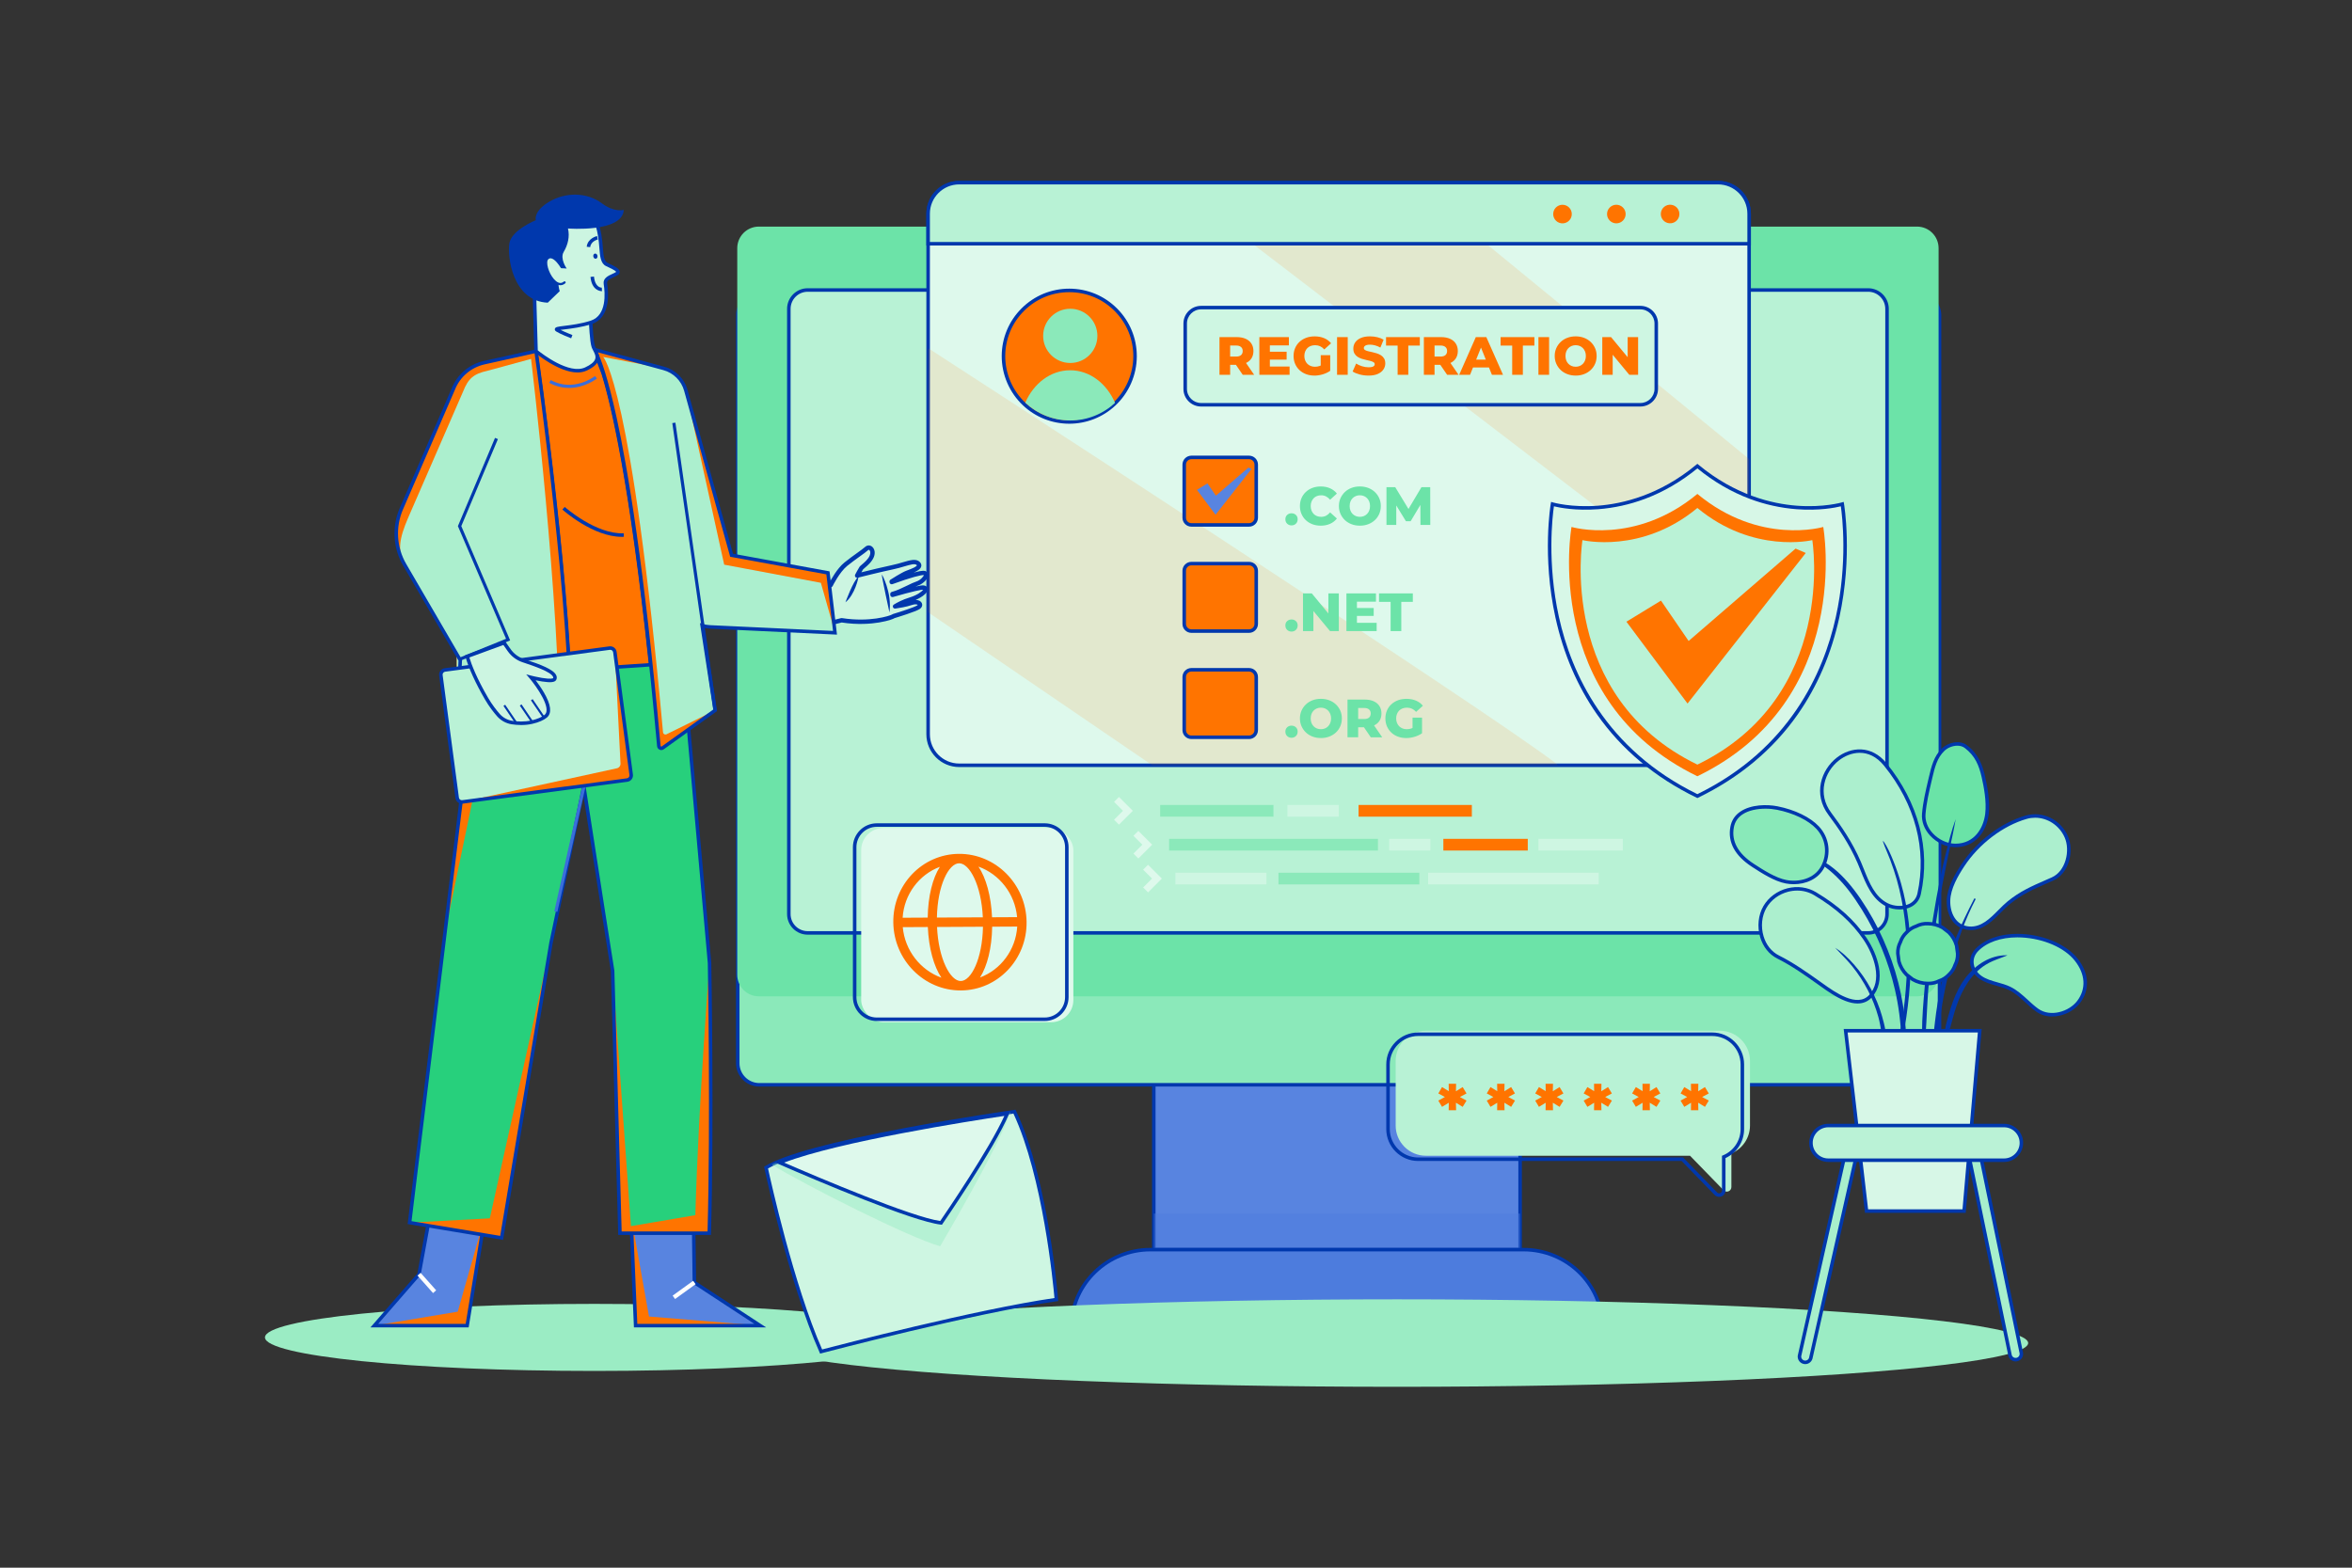 <?xml version="1.0" encoding="UTF-8"?>
<svg xmlns="http://www.w3.org/2000/svg" viewBox="0 0 4680 3120" id="YoungManRegisterDomainName">
  <rect x="0" y="0" width="4680" height="3120" fill="#333333" stroke="none"/>
  <rect width="4680" height="3120" fill="#ff7400" opacity="0" class="colorffffff svgShape"></rect>
  <g fill="#000000" class="color000000 svgShape">
    <g fill="#000000" class="color000000 svgShape">
      <g fill="#000000" class="color000000 svgShape">
        <g fill="#000000" class="color000000 svgShape">
          <rect width="728.92" height="482.83" x="2295.8" y="2004.16" fill="#5884e0" transform="rotate(180 2660.255 2245.58)" class="color5881e0 svgShape"></rect>
          <path fill="#0038ad" d="m3028.21,2490.49h-735.91v-489.82h735.91v489.82Zm-728.92-6.99h721.93v-475.84h-721.93v475.84Z" class="color2057d5 svgShape"></path>
        </g>
        <g opacity=".44" fill="#000000" class="color000000 svgShape">
          <rect width="728.92" height="71.75" x="2295.8" y="2415.24" fill="#4d7cdd" transform="rotate(180 2660.255 2451.115)" class="color4d79dd svgShape"></rect>
        </g>
        <g fill="#000000" class="color000000 svgShape">
          <path fill="#4d7cdd" d="m2289.31,2486.99h741.9c87.01,0,157.53,69.12,157.53,154.39h-1056.94c0-85.27,70.52-154.39,157.51-154.39Z" class="color4d79dd svgShape"></path>
          <path fill="#0038ad" d="m3192.23,2644.87h-1063.93v-3.49c0-87.06,72.23-157.88,161.01-157.88h741.9c88.79,0,161.02,70.82,161.02,157.88v3.49Zm-1056.9-6.99h1049.87c-1.9-81.59-70.25-147.4-153.99-147.4h-741.9c-83.73,0-152.07,65.8-153.98,147.4Z" class="color2057d5 svgShape"></path>
        </g>
      </g>
      <g fill="#000000" class="color000000 svgShape">
        <g fill="#000000" class="color000000 svgShape">
          <path fill="#8be9ba" d="m1510.92,2158.96h2305.33c23.78,0,43-19.23,43-42.97V627.44c0-23.71-19.22-42.94-43-42.94H1510.92c-23.73,0-42.96,19.23-42.96,42.94v1488.55c0,23.74,19.23,42.97,42.96,42.97Z" class="color8ba8e9 svgShape"></path>
          <path fill="#0038ad" d="m3816.25,2162.46H1510.92c-25.62,0-46.46-20.85-46.46-46.47V627.44c0-25.6,20.84-46.44,46.46-46.44h2305.33c25.64,0,46.49,20.83,46.49,46.44v1488.55c0,25.62-20.86,46.47-46.49,46.47ZM1510.92,588c-21.76,0-39.47,17.7-39.47,39.45v1488.55c0,21.77,17.7,39.48,39.47,39.48h2305.33c21.78,0,39.5-17.71,39.5-39.48V627.44c0-21.75-17.72-39.45-39.5-39.45H1510.92Z" class="color2057d5 svgShape"></path>
        </g>
        <path fill="#6ce3a8" d="m1509.95,1982.89h2304.51c23.69,0,42.94-19.22,42.94-42.95V493.92c0-23.72-19.25-42.95-42.94-42.95H1509.95c-23.72,0-42.95,19.24-42.95,42.95v1446.02c0,23.73,19.24,42.95,42.95,42.95Z" class="color6c90e3 svgShape"></path>
        <g fill="#000000" class="color000000 svgShape">
          <path fill="#b8f2d5" d="m1607.1,1856.66h2110.21c20.68,0,37.49-16.76,37.49-37.44V614.66c0-20.71-16.81-37.5-37.49-37.5H1607.1c-20.7,0-37.48,16.8-37.48,37.5v1204.56c0,20.68,16.78,37.44,37.48,37.44Z" class="colorb8c9f2 svgShape"></path>
          <path fill="#0038ad" d="m3717.31,1860.16H1607.1c-22.59,0-40.97-18.36-40.97-40.93V614.66c0-22.61,18.38-41,40.97-41h2110.21c22.6,0,40.99,18.39,40.99,41v1204.56c0,22.57-18.39,40.93-40.99,40.93ZM1607.1,580.65c-18.74,0-33.98,15.26-33.98,34.01v1204.56c0,18.72,15.24,33.95,33.98,33.95h2110.21c18.75,0,34-15.23,34-33.95V614.66c0-18.75-15.25-34.01-34-34.01H1607.1Z" class="color2057d5 svgShape"></path>
        </g>
      </g>
    </g>
    <g fill="#000000" class="color000000 svgShape">
      <g fill="#000000" class="color000000 svgShape">
        <g fill="#000000" class="color000000 svgShape">
          <path fill="#def9ec" d="m3480.42,425.32v1035.91c0,34.15-27.69,61.84-61.83,61.84h-1509.98c-34.14,0-61.83-27.69-61.83-61.84V425.32c0-34.15,27.69-61.83,61.83-61.83h1509.98c34.14,0,61.83,27.68,61.83,61.83Z" class="colordee6f9 svgShape"></path>
          <path fill="#0038ad" d="m3418.59,1526.57h-1509.98c-36.02,0-65.32-29.31-65.32-65.33V425.32c0-36.02,29.3-65.32,65.32-65.32h1509.98c36.02,0,65.32,29.3,65.32,65.32v1035.91c0,36.03-29.3,65.33-65.32,65.33ZM1908.61,366.99c-32.17,0-58.33,26.17-58.33,58.33v1035.91c0,32.17,26.17,58.34,58.33,58.34h1509.98c32.17,0,58.33-26.17,58.33-58.34V425.32c0-32.17-26.17-58.33-58.33-58.33h-1509.98Z" class="color2057d5 svgShape"></path>
        </g>
        <g opacity=".31" fill="#000000" class="color000000 svgShape">
          <g opacity=".4" fill="#000000" class="color000000 svgShape">
            <path fill="#ff7400" d="m3101.01,1523.07h-808.21l-446.03-304.47v-525.8s1122.19,726.59,1254.24,830.27Z" class="colorffffff svgShape"></path>
          </g>
          <g opacity=".4" fill="#000000" class="color000000 svgShape">
            <polygon fill="#ff7400" points="3480.42 913.58 3480.42 1241.56 2333.25 363.5 2808.92 363.5 3480.42 913.58" class="colorffffff svgShape"></polygon>
          </g>
        </g>
      </g>
      <g fill="#000000" class="color000000 svgShape">
        <path fill="#b8f2d5" d="m3480.42,425.32v59.74h-1633.63v-59.74c0-34.15,27.69-61.83,61.83-61.83h1509.98c34.14,0,61.83,27.68,61.83,61.83Z" class="colorb8c9f2 svgShape"></path>
        <path fill="#0038ad" d="m3483.91,488.56h-1640.62v-63.24c0-36.02,29.3-65.32,65.32-65.32h1509.98c36.02,0,65.32,29.3,65.32,65.32v63.24Zm-1633.64-6.99h1626.65v-56.25c0-32.17-26.17-58.33-58.33-58.33h-1509.98c-32.17,0-58.33,26.17-58.33,58.33v56.25Z" class="color2057d5 svgShape"></path>
      </g>
      <circle cx="3108.91" cy="425.99" r="18.5" fill="#ff7400" transform="rotate(-80.78 3109 425.932)" class="colorffffff svgShape"></circle>
      <circle cx="3216.19" cy="425.99" r="18.5" fill="#ff7400" transform="rotate(-45 3216.19 425.99)" class="colorffffff svgShape"></circle>
      <circle cx="3323.46" cy="425.99" r="18.5" fill="#ff7400" transform="rotate(-84.35 3323.284 426.112)" class="colorffffff svgShape"></circle>
    </g>
    <ellipse cx="2779.91" cy="2672.95" fill="#9becc4" rx="1255.72" ry="87.05" class="color9bb3ec svgShape"></ellipse>
    <ellipse cx="1182.53" cy="2661.7" fill="#9becc4" rx="655.28" ry="66.73" class="color9bb3ec svgShape"></ellipse>
    <g fill="#000000" class="color000000 svgShape">
      <g fill="#000000" class="color000000 svgShape">
        <g fill="#000000" class="color000000 svgShape">
          <path fill="#ccf5e1" d="m1812.78,1200.03c-10.6,3.61-23.36,5.57-31.87,6.86,6.02-3.74,16.57-9.45,30.61-13.72,22.7-6.91,38.13-22.01,25.94-23.76-6.87-.99-44.83,9.67-61.68,14.55-.03-.58-.07-1.15-.1-1.72,16.85-4.37,38.58-17.48,48.52-20.55,11.1-3.43,23.57-16.92,15.95-21-6.49-3.47-52.42,12.87-65.89,17.8-.04-.72-.07-1.14-.07-1.14,0,0,21.62-13.93,30.61-17.37,8.99-3.45,30.34-10.25,22.42-18.37-7.92-8.11-25.99,2.14-51.55,7.37-22.87,4.67-70.19,16.62-70.19,16.62,0,0,6.33-12.22,8.38-15.04,2.05-2.82,16.42-11.98,20.97-23.84,4.54-11.87-3.95-20.98-10.73-14.81-6.78,6.17-24.78,17.71-41.13,30.98-16.36,13.26-30.11,41.64-30.11,41.64l-15.43,3.78c-18.4,28.36-11,78.23-11,78.23l48.2-12.1c60.45,9.48,102.84-6.62,103.28-8.2,0,0,41.55-12.52,49.46-17.68,7.91-5.15.99-13.83-14.58-8.53Z" class="colorccd8f5 svgShape"></path>
          <path fill="#0038ad" d="m1626.42,1250.9c-.85,0-1.7-.25-2.42-.73-1.02-.68-1.71-1.77-1.89-2.98-.31-2.1-7.43-51.84,11.65-81.24.6-.93,1.54-1.6,2.62-1.86l13.48-3.31c3.42-6.68,15.72-29.4,30.36-41.27,8.58-6.96,17.4-13.3,25.18-18.89,6.81-4.9,12.69-9.12,15.77-11.92,4.03-3.67,9.14-4.16,13.34-1.29,4.73,3.23,8.12,11.14,4.39,20.88-3.72,9.72-12.86,17.42-18.32,22.03-1.27,1.07-2.85,2.41-3.22,2.86-.64.88-1.96,3.18-3.42,5.84,15.08-3.74,44.4-10.92,60.85-14.28,8.01-1.64,15.34-3.8,21.81-5.71,14.81-4.37,26.51-7.82,33.73-.43,3.14,3.21,3.23,6.38,2.77,8.47-1.19,5.28-7.07,9.02-14.98,12.43,19.26-5.19,22.53-3.45,24.09-2.61,3.27,1.75,4.95,4.85,4.6,8.5-.79,8.21-11.91,17.6-21.32,20.5-1.12.35-2.45.85-3.94,1.48,8.51-1.85,14.04-2.61,16.54-2.25,6.81.98,7.87,5.27,8,7.06.57,7.41-10.95,16.14-24.2,21.84,6.38.03,10.61,2.67,12.3,6.15,1.56,3.21,1.34,8.3-4.44,12.07-7.8,5.08-42.6,15.78-49.71,17.94-1.45.97-4,2.05-8.63,3.52-4.39,1.4-11.77,3.42-21.92,5.11-16.49,2.75-42.77,4.98-74.66.1l-47.35,11.89c-.35.09-.71.13-1.06.13Zm13.75-78.78c-13.09,21.8-11.22,56.38-9.99,68.98l43.38-10.89c.57-.14,1.16-.17,1.74-.08,55.5,8.7,94.73-4.43,99.63-7.08.48-.45,1.06-.79,1.71-.98,16.46-4.96,42.92-13.63,48.34-17.16.75-.49,1.08-.88,1.23-1.1-.87-.78-4.82-2.11-12.02.34h0c-11.13,3.79-24.59,5.83-32.62,7.04-2.04.31-4.03-.86-4.74-2.8-.72-1.94.03-4.12,1.79-5.21,6.56-4.08,17.38-9.85,31.64-14.19,14.81-4.51,24.25-11.84,26.6-15.27,0,0,0,0,0,0-3.1-.45-20.63,3.06-59.85,14.42-1.27.37-2.65.14-3.73-.63-1.08-.77-1.76-1.98-1.83-3.31l-.1-1.71c-.12-2.08,1.24-3.96,3.26-4.48,9.62-2.49,20.96-7.99,30.98-12.85,6.98-3.39,13.02-6.31,17.35-7.65,8.27-2.55,15.08-10.38,15.22-12.92-4.27-.78-25.38,4.46-62.39,17.98-1.29.47-2.73.31-3.88-.45-1.15-.75-1.88-2.01-1.96-3.38l-.07-1.14c-.1-1.57.66-3.08,1.99-3.93.9-.58,22.11-14.22,31.41-17.78.83-.32,1.77-.67,2.78-1.04,3.83-1.42,8.6-3.19,12.54-5.22,4.77-2.46,5.8-4.02,6-4.43-.06-.11-.19-.3-.45-.57-3.55-3.63-13.03-.84-25.03,2.7-6.64,1.96-14.16,4.18-22.53,5.89-22.51,4.6-69.52,16.45-69.99,16.57-1.66.42-3.42-.17-4.48-1.52-1.06-1.34-1.24-3.19-.45-4.71.66-1.28,6.55-12.6,8.72-15.6.86-1.19,2.36-2.45,4.63-4.36,4.82-4.06,12.88-10.86,15.8-18.48,2.04-5.34.55-9.4-1.17-10.57-.36-.25-1.12-.77-2.56.54-3.45,3.14-9.23,7.3-16.55,12.56-7.68,5.52-16.39,11.79-24.78,18.58-15.4,12.49-28.8,39.88-28.93,40.16-.57,1.17-1.62,2.02-2.88,2.33l-13.71,3.36Zm133.52,52.96s0,0,0,0c0,0,0,0,0,0Zm0,0s0,0,0,0c0,0,0,0,0,0Z" class="color2057d5 svgShape"></path>
        </g>
        <path fill="#0038ad" d="M1754.65 1143.01s20.53 35.43 15.2 75.96c0 0-15.35-69.62-15.2-75.96zM1707.92 1149.96s-6.52 33.29-25.67 48.74c0 0 15.59-43.02 25.72-50.85l-.05 2.11z" class="color2057d5 svgShape"></path>
      </g>
      <g fill="#000000" class="color000000 svgShape">
        <g fill="#000000" class="color000000 svgShape">
          <g fill="#000000" class="color000000 svgShape">
            <g fill="#000000" class="color000000 svgShape">
              <polygon fill="#ff7400" points="1380.11 2433.99 1381.67 2552.47 1512.61 2638.21 1264.75 2638.21 1255.39 2418.4 1380.11 2433.99" class="colorffffff svgShape"></polygon>
              <polygon fill="#ff7400" points="861.77 2384.11 833.71 2536.1 744.85 2638.21 929.58 2638.21 965.44 2418.4 861.77 2384.11" class="colorffffff svgShape"></polygon>
              <polygon fill="#5884e0" points="1380.11 2433.99 1381.67 2552.47 1512.61 2638.21 1291.39 2620.13 1255.39 2418.4 1380.11 2433.99" class="color5881e0 svgShape"></polygon>
              <polygon fill="#5884e0" points="861.77 2384.11 833.71 2536.1 744.85 2638.21 910.77 2610.48 965.44 2418.4 861.77 2384.11" class="color5881e0 svgShape"></polygon>
              <path fill="#0038ad" d="m1524.33,2641.71h-262.93l-9.67-227.28,131.84,16.48,1.57,119.66,139.2,91.14Zm-256.24-6.99h232.8l-122.7-80.34-1.54-117.29-117.59-14.7,9.04,212.33Z" class="color2057d5 svgShape"></path>
              <rect width="50.41" height="8.3" x="1336.02" y="2563.08" fill="#fefefe" transform="rotate(-35.84 1361.163 2567.153)" class="colorfefefe svgShape"></rect>
            </g>
            <g fill="#000000" class="color000000 svgShape">
              <path fill="#0038ad" d="m932.55,2641.71h-195.38l93.27-107.18,28.62-155,110.31,36.49-36.81,225.68Zm-180.03-6.99h174.09l34.9-213.93-97.03-32.1-27.51,148.99-84.45,97.04Z" class="color2057d5 svgShape"></path>
              <rect width="8.3" height="46.6" x="845.04" y="2530.21" fill="#fefefe" transform="rotate(-41.66 848.996 2553.266)" class="colorfefefe svgShape"></rect>
            </g>
            <path fill="#ff7400" d="m1411.86,1916.51l-53.58-598.7-141.75-13.99,2.47-11.77-264.48-2.3-69.09,566.21-70.44,577.26,183.17,30.4,98.21-586.93,65.32-311.45c28,182.26,57.29,366.79,57.29,366.79l14.57,522.24h177.72c6.32-223.72.57-537.75.57-537.75Z" class="colorffffff svgShape"></path>
            <path fill="#27d07c" d="m1411.86,1916.51l-53.58-598.7-141.75-13.99,2.47-11.77-217.27,4.97-116.29,558.94-70.44,577.26,159.65-8.49,121.74-548.04,65.32-311.45c28,182.26,57.29,366.79,57.29,366.79l36.39,508.25,128.21-21.86c6.32-223.72,28.25-501.89,28.25-501.89Z" class="color6389e2 svgShape"></path>
            <path fill="#0038ad" d="m1001.04,2467.63l-189.92-31.52.4-3.32,139.9-1146.56,271.86,2.36-2.55,12.14,140.75,13.89.26,2.88,53.59,598.83v.12c.06,3.14,5.68,316.66-.57,537.91l-.1,3.4h-184.51l-.1-3.4-14.56-522.02c-1.14-7.2-27.99-176.48-54.34-347.56l-61.36,292.55-98.78,590.3Zm-182.17-37.32l176.43,29.28,97.65-583.56,69.29-330.37,2.92,19.03c27.68,180.16,57,364.93,57.29,366.77l.04.45,14.47,518.85h170.92c6.05-219.21.62-526.39.48-534.06l-53.31-595.7-142.75-14.09,2.39-11.41-257.09-2.23-138.74,1137.04Z" class="color2057d5 svgShape"></path>
            <polygon fill="#3b6eda" points="1109.06 1814.8 1171.87 1535.55 1230.63 1524.86 1229.51 1518.74 1166.48 1530.2 1166.11 1532.34 1102.93 1813.73 1109.06 1814.8" class="color3b6bda svgShape"></polygon>
          </g>
          <g fill="#000000" class="color000000 svgShape">
            <polygon fill="#ff7400" points="1182.53 695.63 1341.13 1102.68 1358.28 1317.81 1016.88 1341.19 1066.61 698.91 1182.53 695.63" class="colorffffff svgShape"></polygon>
            <g fill="#000000" class="color000000 svgShape">
              <path fill="#ff7400" d="m1294.58,1322.93l-162.03,11.1c-15.4-282.63-66.42-634.32-66.42-634.32l115.92-3.28h.01s18.1,46.46,18.1,46.46c20.85,67.46,57.09,225.69,94.43,580.04Z" class="colorffffff svgShape"></path>
              <path fill="#0038ad" d="m1129.25,1337.76l-.19-3.54c-15.21-279.23-65.88-630.49-66.39-634.01l-.56-3.88,121.3-3.43,1.62,1.54.29.73,18.18,46.69c23.1,74.73,58.26,236.14,94.57,580.71l.38,3.61-169.19,11.59Zm-59.11-634.67c5.57,39.14,51.12,364.14,65.7,627.21l154.88-10.61c-38-359.35-75.09-514.83-93.88-575.65l-17.16-44.05-109.54,3.1Z" class="color2057d5 svgShape"></path>
            </g>
            <g fill="#000000" class="color000000 svgShape">
              <path fill="#ff7400" d="m1121.33,1011.48s62.5,55.92,119.88,53.36l-119.88-53.36Z" class="colorffffff svgShape"></path>
              <path fill="#0038ad" d="m1237.31,1068.42c-56.91,0-115.77-52.07-118.31-54.34l4.66-5.21c.62.55,62.12,54.93,117.39,52.47l.31,6.98c-1.35.06-2.7.09-4.05.09Z" class="color2057d5 svgShape"></path>
            </g>
            <path fill="#ff7400" d="m1066.61,698.91s72.8,501.79,70.73,788.29l-228.37-10.38-.44-481.71,158.08-296.2Z" class="colorffffff svgShape"></path>
            <path fill="#ff7400" d="m963.74,721.68c-28.17,6.23-51.38,26.09-61.9,52.95l-103.16,237.74c-15.71,36.19-13.25,77.7,6.62,111.78l116.5,199.89,90.42-48.33-85.74-215.13,140.15-361.68-102.88,22.77Z" class="colorffffff svgShape"></path>
            <path fill="#acefce" d="m1056.69,714.31h0l-86.25,23.48c-28.17,6.23-38.76,15.3-49.28,42.16l-103.79,238.47c-15.71,36.19-31.94,71.66-12.08,105.75l103.53,177.63.16,175.03,204.46,12.5c2.08-286.5-56.74-775-56.74-775Z" class="coloracc1ef svgShape"></path>
            <g fill="#000000" class="color000000 svgShape">
              <path fill="#ff7400" d="m1412.68,1247.69l248.81,11.66-14.03-119.26-191.75-35.08-91.06-328.25c-5.88-21.2-22.5-37.73-43.73-43.51l-138.39-37.63h0,0,0,0c.55.82,65.78,98.42,128.41,789.13.34,3.8,4.69,5.86,7.8,3.63l104.23-74.72-25.9-168.69c4.98,1.51,10.21,2.44,15.6,2.69Z" class="colorffffff svgShape"></path>
              <path fill="#acefce" d="m1412.68,1247.69l248.81,11.66-28.12-99.46-192.37-36.11-76.36-347.01c-5.88-21.2-22.5-37.73-43.73-43.51l-120.66-22.85h0v-1.53s0,1.53,0,1.53h0c.55.81,56.38,56.18,119.01,746.89.34,3.8,4.69,5.86,7.8,3.63l95.91-47.25-25.9-168.69c4.98,1.51,10.21,2.44,15.6,2.69Z" class="coloracc1ef svgShape"></path>
              <path fill="#0038ad" d="M1315.92 1492.82c-1.19 0-2.39-.26-3.53-.78-2.81-1.29-4.65-3.89-4.93-6.96-32.29-356.09-65.25-551.04-87.21-651.88-23.49-107.84-39.84-134.39-40.59-135.57l-5.9-8 9.68 2.62 138.39 37.63c22.31 6.06 40 23.67 46.18 45.95l90.48 326.14 192.13 35.15 14.81 125.91-252.93-11.86c-3.76-.18-7.5-.67-11.18-1.47l25.42 165.56-105.97 75.97c-1.46 1.05-3.15 1.58-4.86 1.58zm-126.59-791.71c6.34 13.64 19.93 48.98 37.54 129.64 22.06 101.01 55.16 296.42 87.55 653.71.07.78.64 1.12.88 1.23.28.13.84.28 1.41-.13l102.49-73.47-26.42-172.05 5.31 1.61c4.8 1.45 9.76 2.31 14.75 2.54l244.7 11.47-13.25-112.6-191.36-35-.59-2.11-91.06-328.25c-5.52-19.91-21.34-35.65-41.28-41.07l-130.67-35.53zM1140.81 1490.86l-235.48-10.7 6.95-165.47-110.02-188.77c-20.34-34.91-22.89-77.87-6.8-114.93l103.14-237.68c10.98-27.97 35.04-48.54 64.38-55.03l106.55-23.58.54 3.72c.73 5.02 72.82 505.33 70.76 788.81l-.03 3.63zm-228.2-17.37l221.26 10.06c1.35-270.56-63.59-734.08-70.18-780.4l-99.2 21.96c-27.08 5.99-49.29 24.99-59.4 50.82l-.05.12-103.16 237.74c-15.2 35.03-12.8 75.64 6.43 108.63l111.05 190.54-6.75 160.55z" class="color2057d5 svgShape"></path>
            </g>
            <path fill="#3b6eda" d="m1132.18,772.08c31.77,0,55.24-18.52,55.56-18.78l-3.91-4.85c-.42.33-41.93,32.96-87.91,7.99l-2.97,5.47c13.74,7.46,27.09,10.16,39.23,10.16Z" class="color3b6bda svgShape"></path>
            <rect width="6.23" height="578.02" x="1378.77" y="838.6" fill="#0038ad" transform="rotate(-8.16 1382.232 1127.848)" class="color2057d5 svgShape"></rect>
            <polygon fill="#0038ad" points="1009.34 1276.94 1015.07 1274.5 917.89 1047.06 990.73 873.88 984.99 871.47 911.13 1047.08 1006.94 1271.33 914.92 1308.59 917.15 1314.45 1009.34 1276.94" class="color2057d5 svgShape"></polygon>
            <path fill="#ff7400" d="m920.21,1595.97l327.68-43.52c5.12-.68,8.72-5.38,8.04-10.51l-32.41-244.07c-.68-5.12-5.38-8.72-10.51-8.04l-327.68,43.52c-5.12.68-8.72,5.38-8.04,10.51l32.41,244.07c.68,5.12,5.38,8.72,10.51,8.04Z" class="colorffffff svgShape"></path>
            <path fill="#baf2d6" d="m920.21,1595.97l306.36-66.72c5.12-.68,8.72-5.38,8.04-10.51l-11.09-220.86c-.68-5.12-5.38-8.72-10.51-8.04l-327.68,43.52c-5.12.68-8.72,5.38-8.04,10.51l32.41,244.07c.68,5.12,5.38,8.72,10.51,8.04Z" class="colorbacbf2 svgShape"></path>
            <path fill="#0038ad" d="m918.95,1599.54c-2.81,0-5.52-.91-7.79-2.65-2.73-2.09-4.48-5.11-4.93-8.51l-32.41-244.07c-.45-3.4.45-6.78,2.53-9.5,2.09-2.73,5.11-4.48,8.51-4.93l327.69-43.52c3.4-.45,6.78.45,9.5,2.54,2.73,2.09,4.48,5.11,4.93,8.51l32.41,244.07c.93,7.03-4.02,13.5-11.05,14.43l-327.68,43.52c-.57.08-1.15.11-1.72.11Zm295.31-306.3c-.26,0-.52.02-.78.05l-327.69,43.52c-1.55.21-2.93,1-3.88,2.25s-1.36,2.78-1.16,4.33l32.41,244.07c.21,1.55,1,2.93,2.25,3.88,1.24.95,2.78,1.36,4.34,1.16l327.68-43.52c3.2-.43,5.46-3.38,5.04-6.58l-32.41-244.07c-.21-1.55-1-2.93-2.25-3.88-1.03-.79-2.27-1.21-3.55-1.21Z" class="color2057d5 svgShape"></path>
          </g>
        </g>
        <g fill="#000000" class="color000000 svgShape">
          <path fill="#ccf5e1" d="m1079.95,583.91s30.48,38.21,43.88,48.49c13.39,10.28,40.37,19.48,59.38,6.28,19.01-13.21,25.13-26.54,23.25-51.56s-2.46-31.24,7.92-36.19c10.38-4.95,22.03-8.11,12.55-13.98-9.48-5.87-27.01-9.33-28.91-26.79-1.91-17.46-3.77-60.28-16.41-74.51-12.63-14.24-59.3-.86-85,26.21-25.7,27.07-27.54,101.26-16.65,122.06Z" class="colorccd8f5 svgShape"></path>
          <g fill="#000000" class="color000000 svgShape">
            <g fill="#000000" class="color000000 svgShape">
              <path fill="#ccf5e1" d="m1063.35,581.99l3.27,116.93s62.37,52.47,99.13,35.49c36.75-16.98,18.62-33.53,14.87-44.47-3.75-10.95-5.19-48.99-5.19-48.99l-112.07-58.95Z" class="colorccd8f5 svgShape"></path>
              <path fill="#0038ad" d="m1149.13,741.28c-37.1,0-82.54-37.81-84.77-39.69l-1.2-1.01-3.31-118.49,6.99-.2,3.22,115.33c8.71,7,62.59,48.63,94.21,34.02,11.3-5.22,18.02-10.78,19.97-16.52,1.98-5.82-.99-11.52-3.88-17.03-1.2-2.3-2.34-4.48-3.07-6.61-3.87-11.3-5.32-48.42-5.38-49.99l6.98-.27c.4,10.44,2.07,39.41,5.01,47.99.56,1.63,1.58,3.58,2.65,5.64,3.23,6.18,7.25,13.86,4.3,22.52-2.63,7.73-10.37,14.47-23.66,20.61-5.61,2.59-11.72,3.7-18.07,3.7Z" class="color2057d5 svgShape"></path>
            </g>
            <path fill="#0038ad" d="M1174.4 491.83l-6.95-.72c1.74-16.77 19.74-21.16 20.5-21.34l1.59 6.81-.79-3.4.81 3.4c-.57.14-13.93 3.48-15.15 15.26zM1180.59 510.58c.54 2.84 2.82 4.79 5.09 4.36 2.27-.43 3.67-3.08 3.13-5.92-.54-2.84-2.82-4.79-5.09-4.36-2.27.43-3.67 3.08-3.13 5.92zM1197.57 579.47c-2.51 0-20.03-1-22.6-28.39l6.96-.65c2.09 22.36 14.97 22.09 15.52 22.06l.42 6.98s-.12 0-.3 0z" class="color2057d5 svgShape"></path>
            <g fill="#000000" class="color000000 svgShape">
              <path fill="#0038ad" d="m1130.12,454.73s108.57,8.68,111.08-37.07c0,0-18.34,5.81-43.37-12.88-30.7-22.94-72.84-22.37-105-3.32-32.16,19.05-26.64,36.75-26.64,36.75,0,0-48.11,19.43-52.6,45.72-4.49,26.29,6.1,115.28,76.31,118.46l23.84-22.97s-8.54-24.03,4.26-45.65l9.6.62s-14.06-19.54-5.89-33.23c8.18-13.68,12.33-30.37,8.42-46.44Z" class="color2057d5 svgShape"></path>
              <g fill="#000000" class="color000000 svgShape">
                <path fill="#ccf5e1" d="m1117.59,531.7s-16.1-27.98-27.91-17.54c-11.81,10.44,13.67,65.09,33.68,47.92l-5.77-30.37Z" class="colorccd8f5 svgShape"></path>
                <path fill="#0038ad" d="m1115.12,567.63c-5.32,0-10.92-3.13-16.27-9.27-11.87-13.64-19.16-38.33-10.63-45.86,2.68-2.37,5.75-3.29,9.12-2.74,11.13,1.82,21.73,20.06,22.18,20.84.61,1.06.25,2.42-.82,3.03-1.06.61-2.42.25-3.03-.82-2.75-4.78-11.54-17.44-19.05-18.67-2.03-.33-3.81.22-5.46,1.68-5.94,5.25.14,27.1,11.04,39.62,4.97,5.71,12.43,11.21,19.72,4.95.93-.8,2.33-.69,3.13.24.8.93.69,2.33-.24,3.13-3.02,2.59-6.3,3.87-9.69,3.87Z" class="color2057d5 svgShape"></path>
              </g>
            </g>
            <path fill="#0038ad" d="m1136.48,673.26c-.88-.34-21.73-8.4-29.89-13.63-2.8-1.8-2.79-3.93-2.54-5.04.88-3.86,5.11-4.37,19.14-6.09,13.26-1.63,33.29-4.08,52.39-10.35,31.91-10.47,28.57-54.57,25.65-73.04-1.79-11.36,9.17-16.34,17.17-19.98,2.87-1.31,5.58-2.54,7.32-3.81.13-.1.23-.18.3-.24-1.46-3.1-14.25-8.89-19.8-11.41-11.12-5.04-12.26-19.46-13.57-36.16-.32-4.03-.64-8.19-1.12-12.37-2.28-19.91-5.53-29.34-5.57-29.44l6.59-2.33c.14.4,3.54,10.14,5.92,30.97.49,4.3.82,8.53,1.14,12.61,1.14,14.49,2.12,27.01,9.43,30.32,14.11,6.39,23.36,11.03,24.01,17.29.15,1.4-.08,4.1-3.21,6.39-2.32,1.7-5.35,3.08-8.56,4.54-8.53,3.88-14.06,6.85-13.16,12.53,1.57,9.91,2.92,24.82.52,39.59-3.5,21.46-14.18,35.7-30.89,41.19-19.75,6.48-40.19,8.99-53.72,10.65-3.02.37-6.09.75-8.62,1.12,9.22,4.64,23.4,10.12,23.57,10.19l-2.51,6.52Z" class="color2057d5 svgShape"></path>
          </g>
        </g>
        <g fill="#000000" class="color000000 svgShape">
          <g fill="#000000" class="color000000 svgShape">
            <path fill="#ccf5e1" d="m1002.97,1279.4l10.05,14.36c6.8,9.71,16.47,17.08,27.7,20.88,22.71,7.68,69.3,22.21,63.07,36.57-3.57,8.23-46.95-2.97-46.95-2.97,0,0,50.13,59.11,29.18,77.07-5.83,4.99-15.76,9.09-27.21,11.77-14.85,3.47-29.5,2.59-40.17.93-10.49-1.63-20.02-6.92-27-14.91-6.69-7.66-15.52-18.85-23.31-32.26-21.31-36.64-33.33-65.4-38.68-84.49l73.32-26.94Z" class="colorccd8f5 svgShape"></path>
            <path fill="#0038ad" d="m1037.05,1442.94c-7.24,0-13.77-.68-18.95-1.49-11.24-1.75-21.58-7.45-29.1-16.07-6.33-7.25-15.57-18.82-23.7-32.8-18.82-32.36-32.68-62.66-39.02-85.31l-.87-3.11,78.88-28.98,11.59,16.56c6.47,9.25,15.45,16.02,25.95,19.57,1.4.47,2.89.97,4.46,1.5,28.89,9.68,55.26,19.36,60.57,31.29,1.26,2.83,1.31,5.77.13,8.48-2.32,5.35-10.86,6.44-28.56,3.66-4.5-.71-8.91-1.57-12.61-2.35,4.57,5.99,10.9,14.79,16.48,24.37,14.13,24.26,16.14,40.97,5.99,49.68-6.02,5.16-16.21,9.61-28.69,12.52-7.79,1.82-15.51,2.46-22.55,2.47Zm-103.13-134.45c4.21,13.92,14.28,40.78,37.43,80.58,7.85,13.5,16.8,24.7,22.92,31.71,6.44,7.38,15.28,12.26,24.9,13.76,9.61,1.49,24.15,2.55,38.84-.88,11.41-2.66,20.55-6.57,25.73-11.02,14.95-12.81-17.15-57.5-29.57-72.15l-7.12-8.4,10.66,2.75c.1.03,9.98,2.56,20.47,4.29,18.36,3.02,21.99.91,22.44.56.35-.88.3-1.73-.15-2.74-4.51-10.11-38.27-21.43-56.41-27.51-1.57-.53-3.07-1.03-4.48-1.5-11.92-4.03-22.11-11.7-29.44-22.18l-8.51-12.15-67.74,24.88Z" class="color2057d5 svgShape"></path>
          </g>
          <g fill="#000000" class="color000000 svgShape">
            <rect width="4.15" height="41.84" x="1067.8" y="1389.11" fill="#0038ad" transform="rotate(-34.22 1069.679 1409.882)" class="color2057d5 svgShape"></rect>
            <rect width="4.15" height="41.84" x="1045.66" y="1399.49" fill="#0038ad" transform="rotate(-34.22 1047.573 1420.29)" class="color2057d5 svgShape"></rect>
            <rect width="4.15" height="41.84" x="1013.13" y="1400.18" fill="#0038ad" transform="rotate(-34.22 1015.137 1421.045)" class="color2057d5 svgShape"></rect>
          </g>
        </g>
      </g>
    </g>
    <g fill="#000000" class="color000000 svgShape">
      <g fill="#000000" class="color000000 svgShape">
        <path fill="#acefce" d="m3710.68,1867.85c-25.81-37.9-59.72-65.65-98.95-89.17-33.78-20.25-80.06-7.55-99.78,26.16-18.91,32.34-9.2,82.09,26.16,99.78,29.24,14.64,56.65,34.19,82.85,52.78,23.29,16.52,73.63,55.41,101.21,24.91,28.79-31.84,9.47-83.67-11.5-114.46Z" class="coloracc1ef svgShape"></path>
        <path fill="#0038ad" d="m3696.21,1997.14c-7.37,0-15.54-1.72-24.47-5.16-18.39-7.08-36.72-20.22-48.86-28.91-1.39-.99-2.7-1.94-3.94-2.82l-1.4-.99c-25.82-18.32-52.51-37.25-81-51.51-16.3-8.15-28.42-23.25-34.14-42.5-6.29-21.18-3.85-44.42,6.52-62.17,10.04-17.17,27.34-29.97,47.46-35.12,19.99-5.12,40.28-2.38,57.14,7.72,44.51,26.68,76.3,55.34,100.04,90.2h0c12.38,18.18,21.48,39.38,24.96,58.17,4.57,24.65-.19,45.6-13.76,60.61-7.52,8.32-17.08,12.48-28.56,12.48Zm-120.14-224.71c-5.93,0-11.95.76-17.95,2.3-18.32,4.69-34.05,16.31-43.16,31.88-9.42,16.11-11.61,37.28-5.86,56.65,5.16,17.38,16.02,30.96,30.57,38.24,28.96,14.49,55.88,33.59,81.91,52.06l1.4.99c1.25.89,2.57,1.83,3.97,2.83,23.98,17.17,68.61,49.14,92.63,22.58,12.22-13.52,16.28-31.9,12.07-54.64-3.31-17.87-12.01-38.11-23.86-55.51-23.15-33.99-54.24-62-97.86-88.14-10.21-6.12-21.83-9.25-33.86-9.25Z" class="color2057d5 svgShape"></path>
      </g>
      <g fill="#000000" class="color000000 svgShape">
        <path fill="#acefce" d="m3751.49,1521.62c-60.5-74.63-166.83,22.84-110.5,98.01,23.14,30.89,43.17,61.26,58.52,96.9,13.02,30.24,23.12,67.81,54.7,84.03,21.73,11.16,57.98,8.06,64.52-21.85,20.19-92.36-7.66-183.6-67.24-257.08Z" class="coloracc1ef svgShape"></path>
        <path fill="#0038ad" d="m3779.59,1809.99c-9.27,0-18.8-2.13-26.98-6.33-27.59-14.17-39.55-44.13-50.1-70.57-2.11-5.29-4.11-10.29-6.22-15.18-16.64-38.63-38.71-70.3-58.1-96.18-30.99-41.36-14.55-89.54,16.66-113.87,27.44-21.39,68.8-26.11,99.35,11.57,63.38,78.18,87.51,170.52,67.94,260.03-2.59,11.85-9.71,20.83-20.59,25.96-6.5,3.06-14.14,4.58-21.96,4.58Zm-79.16-311.73c-15.46,0-30.07,6.37-41.28,15.11-28.59,22.29-43.69,66.37-15.37,104.16,19.64,26.21,42,58.31,58.93,97.61,2.14,4.98,4.25,10.26,6.29,15.36,10.59,26.54,21.54,53.97,46.8,66.94,13.04,6.69,30.63,7.37,42.77,1.65,8.84-4.17,14.63-11.48,16.75-21.13,19.1-87.39-4.53-177.64-66.54-254.13-15.06-18.58-32.16-25.57-48.34-25.57Z" class="color2057d5 svgShape"></path>
      </g>
      <g fill="#000000" class="color000000 svgShape">
        <path fill="#acefce" d="m4111.49,1665.32c-13.26-30.16-46.5-48.38-79.44-38.99-50.17,14.31-97.95,52.61-126.43,95.82-13.27,20.13-27.88,45.79-28.49,70.29-.66,26.44,12.09,52.9,41.24,54.97,34.07,2.43,55.28-31.83,78.61-50.83,28.1-22.87,54.71-32.82,86.96-47.18,30.21-13.46,39.73-56.38,27.55-84.09Z" class="coloracc1ef svgShape"></path>
        <path fill="#0038ad" d="m3921.75,1851.04c-1.2,0-2.41-.04-3.63-.13-31.68-2.26-45.17-31.03-44.49-58.55.64-25.82,15.87-52.11,29.07-72.13,30.37-46.07,79.56-83.33,128.39-97.26,33.23-9.48,69.17,8.12,83.6,40.94,12.86,29.25,2.85,74.36-29.33,88.69-4.44,1.98-8.77,3.87-13.02,5.73-26.45,11.56-49.29,21.54-73.16,40.97-5.91,4.81-11.65,10.6-17.73,16.72-16.33,16.46-34.74,35.01-59.7,35.01Zm127.66-223.64c-5.46,0-10.97.74-16.4,2.29-47.29,13.49-94.99,49.66-124.47,94.39-12.68,19.24-27.32,44.41-27.92,68.45-.6,24.19,10.91,49.47,38,51.4,23.6,1.68,41.03-15.86,57.88-32.83,6.21-6.26,12.08-12.17,18.28-17.22,24.61-20.03,47.85-30.19,74.77-41.95,4.23-1.85,8.55-3.74,12.97-5.71,28.13-12.53,37.1-53.73,25.77-79.49h0c-10.66-24.26-34.28-39.32-58.88-39.32Z" class="color2057d5 svgShape"></path>
      </g>
      <g fill="#000000" class="color000000 svgShape">
        <path fill="#6ae3a7" d="m3946.48,1545.8c-5.69-25.06-14.18-44.28-34.93-60.01-13.09-9.92-33.82-4.55-44.7,5.77-16.38,15.53-20.89,37.04-25.88,58.25-5.42,23.02-11.05,46.34-13.05,69.91-2.87,33.89,30.96,62.89,62.89,62.89,37.29,0,58.92-29.01,62.89-62.89,2.75-23.46-2.03-51.05-7.22-73.92Z" class="color6a8ee3 svgShape"></path>
        <path fill="#0038ad" d="m3890.8,1686.11c-18.17,0-36.97-8.65-50.29-23.14-11.67-12.7-17.39-28.17-16.09-43.54,1.94-22.95,7.32-45.78,12.52-67.86l1.2-5.11c4.82-20.56,9.8-41.81,26.29-57.43,12.26-11.62,34.96-16.82,49.22-6.02,23.52,17.82,31.31,40.34,36.23,62.02h0c4.55,20.07,10.26,49.68,7.29,75.1-2.13,18.13-9.18,34.51-19.85,46.12-11.96,13-28.04,19.87-46.51,19.87Zm3.93-202.03c-9.27,0-19.18,4.03-25.49,10.01-14.97,14.18-19.49,33.5-24.29,53.96l-1.2,5.11c-5.14,21.83-10.47,44.41-12.36,66.85-1.13,13.4,3.93,26.98,14.27,38.22,11.84,12.88,29.14,20.88,45.14,20.88,38.69,0,56.19-32.22,59.42-59.81,2.85-24.35-2.72-53.18-7.16-72.74h0c-5.35-23.56-13.11-42.44-33.64-57.99-4.14-3.13-9.31-4.5-14.7-4.5Z" class="color2057d5 svgShape"></path>
      </g>
      <g fill="#000000" class="color000000 svgShape">
        <path fill="#89e9b9" d="m4131.18,1909.79c-39.44-49.97-150.87-67.55-197.65-19.22-16.59,17.14-11.18,41.51,7.01,54.42,16.61,11.79,39.36,13.16,57.66,21.86,21.48,10.22,36.26,29.79,55.36,43.54,25.59,18.41,65.12,6.93,82.62-16.5,20.55-27.51,15.36-58.3-5.01-84.1Z" class="color89a6e9 svgShape"></path>
        <path fill="#0038ad" d="m4083.32,2023.02c-11.84,0-22.8-3.33-31.79-9.8-7.56-5.44-14.49-11.81-21.2-17.96-10.76-9.88-20.93-19.22-33.62-25.26-7.31-3.48-15.65-5.82-23.72-8.09-11.92-3.35-24.24-6.82-34.46-14.07-10.52-7.47-17.19-18.51-18.28-30.3-.99-10.75,2.83-21.2,10.78-29.4,19.94-20.6,53.47-31.3,91.98-29.35,45.79,2.31,89.33,21.48,110.92,48.84,23.21,29.4,25.05,61.61,5.06,88.36-9.18,12.28-23.87,21.49-40.3,25.25-5.23,1.2-10.38,1.79-15.37,1.79Zm-69.22-157.48c-32.85,0-60.98,9.81-78.05,27.45-6.6,6.82-9.65,15.08-8.84,23.9.9,9.76,6.5,18.96,15.36,25.24,9.24,6.56,20.45,9.71,32.31,13.04,8.35,2.35,16.98,4.78,24.83,8.51,13.64,6.49,24.68,16.62,35.35,26.42,6.55,6.02,13.33,12.24,20.55,17.44,24.18,17.4,61.66,5.82,77.78-15.75,17.95-24.02,16.14-53.12-4.95-79.84h0c-20.4-25.84-61.92-43.98-105.79-46.19-2.88-.15-5.74-.22-8.55-.22Z" class="color2057d5 svgShape"></path>
      </g>
      <path fill="#0038ad" d="M3749.99 2081.14c-.56 0-1.25-.17-1.57-1.48-1.99-8.2-3.37-16.73-4.71-24.98-1.64-10.1-3.34-20.53-6.16-30.69-5.15-18.52-12.11-36.3-20.69-52.84-8.89-17.16-19.33-33.23-31.04-47.77-7.95-9.88-16.83-19.06-25.42-27.95-2.93-3.03-5.93-6.14-8.9-9.27 12.42 7.62 24.7 18.6 38.18 34.08 12.62 14.5 23.65 30.43 32.79 47.34 9.52 17.63 17.02 35.94 22.28 54.44 5.03 17.66 10.21 38.06 8.05 56.62-.19 1.62-1.76 2.49-2.81 2.49 0 0 0 0 0 0zM3778.84 2085.8c-.81 0-1.54-.26-1.95-.71-.34-.37-.48-.89-.43-1.59.74-9.76 2.63-19.71 4.47-29.33 1.02-5.34 2.07-10.87 2.92-16.32 2.57-16.54 4.56-31.38 6.08-45.36 6.29-57.86 6.33-112.7.12-163.02-3.32-26.88-8.66-53.47-15.9-79.03-3.41-12.06-7.64-24.82-12.94-39.01-1.99-5.34-4.23-10.68-6.39-15.84-2.87-6.86-5.84-13.95-8.23-21.04-.06-.19-.05-.27-.05-.27 0 0 0 0 0 0 .03 0 .27-.12.58-.12.22 0 .52.05.69.3 8.37 11.81 14.29 25.79 20.11 40.27 5.48 13.63 10.48 28.33 14.85 43.69 13.79 48.46 20.26 102.87 19.23 161.73-.46 26.57-2.46 54.46-5.93 82.91-1.7 13.95-3.57 26.89-5.7 39.53-.44 2.61-.86 5.24-1.28 7.88-1.79 11.2-3.63 22.79-7.23 33.37-.49 1.43-1.93 1.94-3.02 1.94h0zM3827.77 2059.59c-.94 0-1.78-.32-2.36-.91-.66-.67-1-1.65-1-2.92.03-31.1 2.84-62.88 5.55-93.62l.42-4.77c5.16-58.66 12.81-116.05 22.74-170.55 4.29-23.53 10.18-54.45 17.8-84.98l.4-1.6c5.82-23.32 11.8-47.33 20.07-70.05-3.18 18.96-7.34 37.99-11.37 56.47-2.12 9.72-4.32 19.77-6.33 29.66-12.29 60.19-21.47 115.07-28.06 167.75-3.53 28.21-6.48 57.01-8.77 85.62-1.24 15.48-2.04 31.22-2.82 46.44-.66 12.93-1.34 26.3-2.29 39.42-.2 2.79-2.14 4.04-3.97 4.04h0zM3852.67 2073.87c-1.98 0-4.25-1.57-4.48-3.9-1.02-10.54.28-21.53 1.54-32.16.18-1.49.35-2.98.52-4.46 1.39-12.15 3.09-24.34 5.06-36.23 3.89-23.58 9.41-47.96 16.4-72.48 11.84-41.55 29.27-83.5 56.51-136.01.34-.65.67-.65.86-.65.57 0 1.26.42 1.59.97.28.45.27.91 0 1.45-19.84 38.24-36.51 83.32-50.98 137.84-6.07 22.87-11.21 47.1-15.27 72.02-1.89 11.63-3.5 23.45-4.76 35.12-.4 3.67-.71 7.4-1.01 11.01-.69 8.28-1.4 16.84-3.2 24.97-.37 1.66-1.3 2.51-2.78 2.51h0zM3874.32 2056.37c-1.21 0-2.47-.53-3.29-1.38-.6-.63-.89-1.35-.85-2.16.38-8.78 2.83-17.55 5.2-26.04.31-1.09.61-2.19.91-3.28 3.14-11.41 6.1-20.76 9.32-29.45 7.1-19.15 15.15-34.57 24.62-47.15 21.54-28.61 51.7-45.7 80.67-45.7 1.21 0 2.42.03 3.63.09-4.36 1.81-8.82 3.46-13.17 5.07-10.53 3.89-21.41 7.92-31.25 14.28-12.88 8.33-24.62 20.04-33.95 33.86-9.34 13.85-16.9 29.34-23.09 47.36-2.69 7.83-5.3 16.52-8 26.57-.51 1.9-.99 3.8-1.48 5.7-1.84 7.25-3.58 14.1-6.66 20.65-.49 1.04-1.37 1.57-2.63 1.57h0z" class="color2057d5 svgShape"></path>
      <g fill="#000000" class="color000000 svgShape">
        <path fill="#6ae3a7" d="m3893.21,1881.93c-2.83-10.08-7.93-18.84-15.3-26.26-4.01-3.1-8.03-6.2-12.04-9.3-9.28-5.38-19.29-8.09-30.04-8.13-8.19-.31-15.84,1.4-22.93,5.13-7.38,2.4-13.76,6.5-19.15,12.3-5.8,5.39-9.91,11.78-12.31,19.15-3.73,7.09-5.43,14.74-5.13,22.93.71,5.27,1.42,10.55,2.13,15.82,2.83,10.08,7.93,18.84,15.3,26.26,4.02,3.1,8.03,6.2,12.04,9.31,9.28,5.38,19.29,8.09,30.04,8.13,8.19.31,15.84-1.4,22.93-5.13,7.38-2.4,13.76-6.5,19.15-12.31,5.8-5.39,9.91-11.77,12.31-19.15,3.73-7.09,5.43-14.74,5.13-22.93l-2.13-15.82Z" class="color6a8ee3 svgShape"></path>
        <path fill="#0038ad" d="m3837.67,1960.79c-.64,0-1.28-.01-1.92-.04-11.29-.05-21.96-2.94-31.72-8.6l-.38-.26-12.39-9.61c-7.77-7.82-13.21-17.17-16.19-27.78l-.1-.48-2.15-16.15c-.33-8.67,1.48-16.89,5.39-24.42,2.57-7.76,6.97-14.57,13.06-20.26,5.69-6.09,12.5-10.49,20.26-13.06,7.52-3.89,15.72-5.7,24.36-5.39,11.29.05,21.96,2.94,31.72,8.6l.38.26,12.39,9.61c7.77,7.82,13.21,17.16,16.19,27.78l.1.48,2.16,16.15c.33,8.67-1.48,16.89-5.39,24.42-2.58,7.76-6.97,14.58-13.06,20.26-5.69,6.09-12.5,10.49-20.26,13.06-6.96,3.6-14.5,5.42-22.44,5.42Zm-29.94-14.57c8.65,4.97,18.1,7.51,28.1,7.54h.12c7.54.29,14.66-1.3,21.17-4.72l.54-.23c6.77-2.2,12.72-6.03,17.67-11.36l.18-.18c5.33-4.95,9.16-10.9,11.36-17.67l.23-.54c3.4-6.47,4.99-13.53,4.73-21.01l-2.07-15.41c-2.65-9.29-7.42-17.48-14.2-24.35l-11.67-9.02c-8.65-4.97-18.1-7.51-28.1-7.54h-.12c-7.55-.28-14.66,1.3-21.17,4.72l-.54.23c-6.77,2.2-12.72,6.03-17.67,11.36l-.18.18c-5.34,4.96-9.16,10.9-11.36,17.67l-.23.54c-3.4,6.46-4.99,13.53-4.73,21.01l2.07,15.41c2.64,9.29,7.42,17.47,14.2,24.35l11.67,9.02Z" class="color2057d5 svgShape"></path>
      </g>
      <path fill="#0038ad" d="m3788.42,2072.04c-1.83,0-4.96-.98-5.1-4.66-1.21-33.16-5.53-66.07-12.82-97.82-12.92-56.21-35-109.73-65.64-159.06-17.77-28.61-33.34-48.85-50.49-65.61-10.73-10.49-20.36-18.27-30.29-24.48-11.66-7.29-24.19-12.04-37.08-16.66-.75-.27-.9-1.07-.82-1.54.09-.51.32-.6.75-.6,32.45.98,61.88,25.48,76.54,39.99,17.84,17.66,34.38,39.26,52.06,67.97,15.43,25.05,29.06,52.3,40.52,81.01,22.6,56.62,35.03,116.16,36.92,176.98.04,1.32-.31,2.38-1.06,3.15-.82.84-2.09,1.32-3.51,1.32h0Z" class="color2057d5 svgShape"></path>
      <g fill="#000000" class="color000000 svgShape">
        <path fill="#89e9b9" d="m3616.71,1647.1c-19.47-20.8-52.93-33.54-80.46-38.98-30.56-6.03-82.43-1.7-89.7,37.88-6.28,34.19,14.52,58.7,41.58,76.27,18.87,12.26,43.91,28.41,65.87,32.55,27.33,5.14,58.79-3.13,72.79-29.62,13.74-26.01,10.17-56.47-10.08-78.11Z" class="color89a6e9 svgShape"></path>
        <path fill="#0038ad" d="m3569.18,1759.73c-5.41,0-10.74-.51-15.83-1.46-22.88-4.3-48.46-20.92-67.13-33.05-34.25-22.25-48.76-49.11-43.11-79.83,2.32-12.63,8.98-22.76,19.8-30.11,21.18-14.4,53.11-14.69,74.02-10.57,34.48,6.81,65.26,21.76,82.33,40.02,20.97,22.41,25.14,54.65,10.62,82.13-12.36,23.39-37.25,32.88-60.7,32.88Zm-56.27-150.31c-16.49,0-33.84,3.31-46.07,11.63-9.22,6.27-14.89,14.88-16.86,25.6-5.09,27.68,8.39,52.15,40.04,72.71,18.19,11.81,43.09,27.99,64.62,32.04,24.61,4.63,55.51-2.18,69.05-27.82,13.11-24.81,9.36-53.89-9.54-74.09h0c-16.11-17.22-45.49-31.4-78.58-37.94-6.89-1.36-14.68-2.14-22.66-2.14Z" class="color2057d5 svgShape"></path>
      </g>
      <g fill="#000000" class="color000000 svgShape">
        <polygon fill="#d7f7e7" points="3908.2 2410.26 3714.01 2410.26 3672.48 2051.36 3939.35 2051.36 3908.2 2410.26" class="colord7e1f7 svgShape"></polygon>
        <path fill="#0038ad" d="m3911.4,2413.75h-200.5l-42.35-365.89h274.61l-31.76,365.89Zm-194.28-6.99h187.87l30.54-351.91h-259.14l40.73,351.91Z" class="color2057d5 svgShape"></path>
      </g>
      <g fill="#000000" class="color000000 svgShape">
        <g fill="#000000" class="color000000 svgShape">
          <path fill="#a8efcc" d="m3590.59,2711.26h0c-6.28-.81-10.75-6.6-9.95-12.87l93-412.24c.81-6.28,6.6-10.75,12.87-9.95h0c6.28.81,10.75,6.6,9.95,12.87l-93,412.24c-.81,6.28-6.6,10.75-12.87,9.95Z" class="colora8bdef svgShape"></path>
          <path fill="#0038ad" d="m3592.06,2714.85c-.63,0-1.27-.04-1.92-.12h0c-8.2-1.05-14.02-8.58-12.97-16.78l.06-.32,92.96-412.09c.54-3.89,2.56-7.36,5.69-9.78,3.18-2.45,7.11-3.53,11.07-3.02,8.2,1.05,14.02,8.58,12.97,16.79l-.06.32-92.96,412.09c-1.05,7.47-7.47,12.92-14.84,12.92Zm-1.03-7.06c4.39.56,8.4-2.55,8.96-6.93l.06-.32,92.96-412.06c.47-4.32-2.61-8.26-6.94-8.81-2.11-.27-4.21.3-5.91,1.62-1.7,1.31-2.79,3.2-3.06,5.31l-.06.32-92.96,412.06c-.47,4.32,2.61,8.26,6.94,8.81h0Z" class="color2057d5 svgShape"></path>
        </g>
        <g fill="#000000" class="color000000 svgShape">
          <path fill="#a8efcc" d="m4012.13,2705.92h0c6.28-.81,10.75-6.6,9.95-12.87l-83.89-406.9c-.8-6.28-6.6-10.75-12.87-9.95h0c-6.28.81-10.75,6.6-9.95,12.87l83.89,406.9c.8,6.28,6.6,10.75,12.87,9.95Z" class="colora8bdef svgShape"></path>
          <path fill="#0038ad" d="m4010.66,2709.51c-7.38,0-13.82-5.46-14.85-12.95l-83.89-406.91-.02-.13c-1.05-8.2,4.77-15.73,12.97-16.78,3.96-.51,7.89.56,11.07,3.02,3.14,2.43,5.16,5.91,5.7,9.81l83.89,406.91.02.13c.51,3.96-.56,7.89-3.02,11.07-2.46,3.18-5.99,5.21-9.95,5.72h0c-.64.08-1.28.12-1.92.12Zm-91.84-421l83.89,406.89.02.13c.56,4.38,4.57,7.49,8.96,6.92,4.34-.56,7.43-4.51,6.94-8.84l-83.89-406.89-.02-.13c-.27-2.11-1.36-3.99-3.06-5.31-1.7-1.31-3.8-1.89-5.91-1.62-4.34.56-7.43,4.51-6.94,8.84Z" class="color2057d5 svgShape"></path>
        </g>
        <g fill="#000000" class="color000000 svgShape">
          <rect width="418.71" height="69.02" x="3603.46" y="2240.01" fill="#baf2d6" rx="34.51" ry="34.51" class="colorbacbf2 svgShape"></rect>
          <path fill="#0038ad" d="m3987.66,2312.53h-349.7c-20.96,0-38-17.05-38-38s17.05-38.01,38-38.01h349.7c20.96,0,38,17.05,38,38s-17.05,38.01-38,38.01Zm-349.7-69.02c-17.1,0-31.01,13.91-31.01,31.01s13.91,31.02,31.01,31.02h349.7c17.1,0,31.01-13.91,31.01-31.01s-13.91-31.02-31.01-31.02h-349.7Z" class="color2057d5 svgShape"></path>
        </g>
      </g>
    </g>
    <g fill="#000000" class="color000000 svgShape">
      <g fill="#000000" class="color000000 svgShape">
        <path fill="#b8f2d5" d="m3436.03,2371.54c-2.4,0-4.75-.96-6.5-2.76l-66.73-68.65h-525.62c-33.13,0-60.08-26.95-60.08-60.08v-128.63c0-33.11,26.95-60.05,60.08-60.05h584.9c33.11,0,60.05,26.94,60.05,60.05v128.63c0,24.33-14.76,46.27-37.02,55.51v66.9c0,3.72-2.22,7.02-5.66,8.41-1.11.45-2.27.67-3.42.67Z" class="colorb8c9f2 svgShape"></path>
        <path fill="#0038ad" d="m3420.81,2382h0c-3.41,0-6.61-1.36-9.01-3.82l-65.7-67.59h-524.14c-35.06,0-63.57-28.52-63.57-63.58v-128.63c0-35.04,28.52-63.55,63.57-63.55h584.9c35.04,0,63.55,28.51,63.55,63.55v128.63c0,25.02-14.45,47.45-37.02,57.79v64.61c0,5.14-3.08,9.72-7.84,11.65-1.51.61-3.11.93-4.74.93Zm-598.85-320.18c-31.2,0-56.58,25.37-56.58,56.56v128.63c0,31.2,25.38,56.59,56.58,56.59h527.1l67.75,69.71c1.58,1.63,4.03,2.13,6.1,1.29,2.11-.86,3.48-2.89,3.48-5.18v-69.23l2.16-.89c21.18-8.79,34.87-29.31,34.87-52.28v-128.63c0-31.19-25.37-56.56-56.56-56.56h-584.9Z" class="color2057d5 svgShape"></path>
      </g>
      <g fill="#000000" class="color000000 svgShape">
        <path fill="#ff7400" d="M2918.08 2176.17l-16.98 9.07v-4.02l16.98 9.2-7.65 12.44-15.42-9.46 1.94-1.17.39 17.36h-14.77l.26-17.36 2.07 1.17-15.55 9.46-7.39-12.44 16.85-9.2v4.02l-16.85-9.07 7.39-12.7 15.68 9.59-2.2 1.17-.26-17.36h14.77l-.39 17.36-1.94-1.17 15.42-9.59 7.65 12.7zM3014.49 2176.17l-16.98 9.07v-4.02l16.98 9.2-7.65 12.44-15.42-9.46 1.94-1.17.39 17.36h-14.77l.26-17.36 2.07 1.17-15.55 9.46-7.39-12.44 16.85-9.2v4.02l-16.85-9.07 7.39-12.7 15.68 9.59-2.2 1.17-.26-17.36h14.77l-.39 17.36-1.94-1.17 15.42-9.59 7.65 12.7zM3110.9 2176.17l-16.98 9.07v-4.02l16.98 9.2-7.65 12.44-15.42-9.46 1.94-1.17.39 17.36h-14.77l.26-17.36 2.07 1.17-15.55 9.46-7.39-12.44 16.85-9.2v4.02l-16.85-9.07 7.39-12.7 15.68 9.59-2.2 1.17-.26-17.36h14.77l-.39 17.36-1.94-1.17 15.42-9.59 7.65 12.7zM3207.31 2176.17l-16.98 9.07v-4.02l16.98 9.2-7.65 12.44-15.42-9.46 1.94-1.17.39 17.36h-14.77l.26-17.36 2.07 1.17-15.55 9.46-7.39-12.44 16.85-9.2v4.02l-16.85-9.07 7.39-12.7 15.68 9.59-2.2 1.17-.26-17.36h14.77l-.39 17.36-1.94-1.17 15.42-9.59 7.65 12.7zM3303.72 2176.17l-16.98 9.07v-4.02l16.98 9.2-7.65 12.44-15.42-9.46 1.94-1.17.39 17.36h-14.77l.26-17.36 2.07 1.17-15.55 9.46-7.39-12.44 16.85-9.2v4.02l-16.85-9.07 7.39-12.7 15.68 9.59-2.2 1.17-.26-17.36h14.77l-.39 17.36-1.94-1.17 15.42-9.59 7.65 12.7zM3400.13 2176.17l-16.98 9.07v-4.02l16.98 9.2-7.65 12.44-15.42-9.46 1.94-1.17.39 17.36h-14.77l.26-17.36 2.07 1.17-15.55 9.46-7.39-12.44 16.85-9.2v4.02l-16.85-9.07 7.39-12.7 15.68 9.59-2.2 1.17-.26-17.36h14.77l-.39 17.36-1.94-1.17 15.42-9.59 7.65 12.7z" class="colorffffff svgShape"></path>
      </g>
    </g>
    <g fill="#000000" class="color000000 svgShape">
      <path fill="#ff7400" d="m2370.65,910.35h114.7c7.89,0,14.3,6.41,14.3,14.3v105.74c0,7.89-6.4,14.29-14.29,14.29h-114.71c-7.89,0-14.29-6.4-14.29-14.29v-105.75c0-7.89,6.4-14.29,14.29-14.29Z" class="colorffffff svgShape"></path>
      <path fill="#0038ad" d="m2485.37,1048.17h-114.74c-9.8,0-17.77-7.97-17.77-17.77v-105.79c0-9.8,7.97-17.76,17.77-17.76h114.74c9.8,0,17.77,7.97,17.77,17.76v105.79c0,9.8-7.97,17.77-17.77,17.77Zm-114.74-134.33c-5.94,0-10.78,4.83-10.78,10.77v105.79c0,5.94,4.83,10.78,10.78,10.78h114.74c5.94,0,10.78-4.83,10.78-10.78v-105.79c0-5.94-4.84-10.77-10.78-10.77h-114.74Z" class="color2057d5 svgShape"></path>
    </g>
    <g fill="#000000" class="color000000 svgShape">
      <path fill="#ff7400" d="m2370.65,1121.68h114.7c7.89,0,14.3,6.41,14.3,14.3v105.74c0,7.89-6.4,14.29-14.29,14.29h-114.71c-7.89,0-14.29-6.4-14.29-14.29v-105.75c0-7.89,6.4-14.29,14.29-14.29Z" class="colorffffff svgShape"></path>
      <path fill="#0038ad" d="m2485.37,1259.5h-114.74c-9.8,0-17.77-7.97-17.77-17.77v-105.79c0-9.8,7.97-17.76,17.77-17.76h114.74c9.8,0,17.77,7.97,17.77,17.76v105.79c0,9.8-7.97,17.77-17.77,17.77Zm-114.74-134.33c-5.94,0-10.78,4.83-10.78,10.77v105.79c0,5.94,4.83,10.78,10.78,10.78h114.74c5.94,0,10.78-4.83,10.78-10.78v-105.79c0-5.94-4.84-10.77-10.78-10.77h-114.74Z" class="color2057d5 svgShape"></path>
    </g>
    <g fill="#000000" class="color000000 svgShape">
      <path fill="#ff7400" d="m2370.65,1333.01h114.7c7.89,0,14.3,6.41,14.3,14.3v105.74c0,7.89-6.4,14.29-14.29,14.29h-114.71c-7.89,0-14.29-6.4-14.29-14.29v-105.75c0-7.89,6.4-14.29,14.29-14.29Z" class="colorffffff svgShape"></path>
      <path fill="#0038ad" d="m2485.37,1470.83h-114.74c-9.8,0-17.77-7.97-17.77-17.76v-105.79c0-9.8,7.97-17.77,17.77-17.77h114.74c9.8,0,17.77,7.97,17.77,17.77v105.79c0,9.8-7.97,17.76-17.77,17.76Zm-114.74-134.33c-5.94,0-10.78,4.83-10.78,10.78v105.79c0,5.94,4.83,10.77,10.78,10.77h114.74c5.94,0,10.78-4.83,10.78-10.77v-105.79c0-5.94-4.84-10.78-10.78-10.78h-114.74Z" class="color2057d5 svgShape"></path>
    </g>
    <g fill="#000000" class="color000000 svgShape">
      <g fill="#000000" class="color000000 svgShape">
        <path fill="#ff7400" d="m2258.52,709.12c-.07,37.76-16.12,71.75-41.73,95.59-23.43,21.81-54.88,35.14-89.41,35.08-34.53-.06-65.93-13.5-89.28-35.4-25.53-23.93-41.45-57.98-41.38-95.74.13-72.29,58.85-130.8,131.14-130.67,72.29.13,130.8,58.85,130.67,131.14Z" class="colorffffff svgShape"></path>
        <path fill="#0038ad" d="m2127.63,843.28h-.25c-34.18-.06-66.73-12.97-91.67-36.35-27.07-25.38-42.56-61.21-42.49-98.29.07-35.9,14.11-69.62,39.54-94.96,25.43-25.34,59.2-39.24,95.1-39.19,35.9.07,69.62,14.11,94.96,39.54,25.34,25.43,39.26,59.21,39.19,95.1-.07,37.09-15.68,72.86-42.84,98.14-24.95,23.23-57.46,36.01-91.55,36.01Zm-.01-261.81c-33.94,0-65.87,13.19-89.92,37.16-24.11,24.02-37.42,55.99-37.48,90.02-.06,35.16,14.62,69.12,40.28,93.18,23.64,22.16,54.5,34.4,86.9,34.46h.24c32.32,0,63.13-12.12,86.79-34.14,25.75-23.97,40.55-57.88,40.62-93.04h0c.06-34.03-13.13-66.05-37.15-90.16-24.02-24.11-55.99-37.42-90.02-37.48h-.24Z" class="color2057d5 svgShape"></path>
      </g>
      <g fill="#000000" class="color000000 svgShape">
        <path fill="#8be9ba" d="M2129.53 722.41c29.8.05 54-24.06 54.05-53.86.05-29.8-24.06-54-53.86-54.06-29.8-.05-54 24.06-54.06 53.86-.05 29.8 24.06 54 53.86 54.06zM2218.74 801.79c-23.43 21.81-54.88 35.14-89.41 35.08-34.53-.06-65.93-13.5-89.28-35.4 16.64-38.4 50.48-64.65 89.46-64.58 38.98.07 72.72 26.45 89.23 64.9z" class="color8ba8e9 svgShape"></path>
      </g>
    </g>
    <g fill="#000000" class="color000000 svgShape">
      <rect width="937.33" height="193.37" x="2358.29" y="612.2" fill="#cef6e2" rx="31.61" ry="31.61" class="colorcedaf6 svgShape"></rect>
      <path fill="#0038ad" d="m3264.01,809.06h-874.11c-19.36,0-35.11-15.75-35.11-35.11v-130.14c0-19.36,15.75-35.11,35.11-35.11h874.11c19.36,0,35.11,15.75,35.11,35.11v130.14c0,19.36-15.75,35.11-35.11,35.11Zm-874.11-193.37c-15.5,0-28.12,12.61-28.12,28.12v130.14c0,15.51,12.61,28.12,28.12,28.12h874.11c15.5,0,28.12-12.61,28.12-28.12v-130.14c0-15.51-12.61-28.12-28.12-28.12h-874.11Z" class="color2057d5 svgShape"></path>
    </g>
    <g fill="#000000" class="color000000 svgShape">
      <path fill="#ff7400" d="M2426.52 745.98v-75.06h34.2c6.86 0 12.79 1.11 17.8 3.32 5 2.22 8.85 5.42 11.53 9.6 2.68 4.18 4.02 9.1 4.02 14.74s-1.34 10.72-4.02 14.8c-2.68 4.07-6.52 7.2-11.53 9.38-5 2.18-10.94 3.27-17.8 3.27h-22.52l9.54-9.01v28.95h-21.23zm21.23-26.48l-9.54-9.86h21.23c4.43 0 7.76-.96 9.97-2.9 2.21-1.93 3.32-4.65 3.32-8.15s-1.11-6.02-3.32-7.99c-2.22-1.96-5.54-2.95-9.97-2.95h-21.23l9.54-9.76v41.6zm25.09 26.48l-18.66-27.34h22.62l18.76 27.34h-22.73zM2526.77 729.47h39.24v16.51h-60.15v-75.06h58.76v16.51h-37.85v42.03zm-1.5-29.49h34.85v15.76h-34.85v-15.76zM2615.33 747.48c-6 0-11.51-.95-16.51-2.84-5-1.89-9.37-4.57-13.08-8.04-3.72-3.47-6.61-7.59-8.69-12.38-2.07-4.79-3.11-10.04-3.11-15.76s1.03-10.97 3.11-15.76c2.07-4.79 4.99-8.92 8.74-12.38 3.75-3.47 8.17-6.15 13.24-8.04 5.08-1.89 10.69-2.84 16.83-2.84 7 0 13.3 1.18 18.87 3.54 5.58 2.36 10.19 5.76 13.83 10.19l-13.51 12.22c-2.57-2.86-5.34-4.97-8.31-6.33-2.97-1.36-6.27-2.04-9.92-2.04-3.22 0-6.15.5-8.79 1.5-2.65 1-4.9 2.45-6.75 4.34-1.86 1.89-3.31 4.16-4.34 6.81-1.04 2.65-1.55 5.58-1.55 8.79s.52 6.04 1.55 8.69c1.04 2.65 2.48 4.92 4.34 6.81 1.86 1.89 4.09 3.36 6.7 4.4 2.61 1.04 5.49 1.55 8.63 1.55s6.22-.52 9.22-1.55c3-1.04 6.04-2.8 9.11-5.31l11.9 14.9c-4.36 3.07-9.35 5.43-14.96 7.08-5.61 1.64-11.13 2.47-16.57 2.47zm12.65-12.22v-28.41h18.87v31.09l-18.87-2.68zM2660.48 745.98v-75.06h21.23v75.06h-21.23zM2723.09 747.48c-6.22 0-12.17-.77-17.85-2.31-5.68-1.54-10.28-3.49-13.78-5.84l6.97-15.76c3.36 2.14 7.24 3.91 11.63 5.31 4.4 1.39 8.77 2.09 13.13 2.09 3 0 5.38-.25 7.13-.75 1.75-.5 3.04-1.22 3.86-2.14.82-.93 1.23-2.04 1.23-3.32 0-1.64-.79-2.95-2.36-3.91-1.57-.96-3.63-1.79-6.16-2.47-2.54-.68-5.29-1.32-8.26-1.93-2.97-.61-5.99-1.41-9.06-2.41-3.07-1-5.86-2.32-8.36-3.97-2.5-1.64-4.52-3.79-6.06-6.43-1.54-2.64-2.31-5.97-2.31-9.97 0-4.43 1.21-8.47 3.65-12.12 2.43-3.65 6.11-6.58 11.04-8.79 4.93-2.22 11.08-3.32 18.44-3.32 4.93 0 9.77.55 14.53 1.66 4.75 1.11 8.95 2.77 12.6 4.99l-6.43 15.65c-3.57-2-7.11-3.47-10.62-4.4-3.5-.93-6.9-1.39-10.19-1.39-2.93 0-5.29.32-7.08.96-1.79.64-3.07 1.47-3.86 2.47-.79 1-1.18 2.07-1.18 3.22 0 1.72.79 3.06 2.36 4.02 1.57.96 3.61 1.75 6.11 2.36 2.5.61 5.27 1.23 8.31 1.88 3.04.64 6.06 1.45 9.06 2.41 3 .96 5.77 2.25 8.31 3.86 2.54 1.61 4.59 3.72 6.17 6.33 1.57 2.61 2.36 5.88 2.36 9.81 0 4.36-1.23 8.38-3.7 12.06-2.47 3.68-6.17 6.63-11.1 8.85-4.93 2.21-11.12 3.32-18.55 3.32zM2780.99 745.98v-58.22h-23.05v-16.83h67.23v16.83h-22.95v58.22h-21.23zM2833.21 745.98v-75.06h34.2c6.86 0 12.79 1.11 17.8 3.32 5 2.22 8.85 5.42 11.53 9.6 2.68 4.18 4.02 9.1 4.02 14.74s-1.34 10.72-4.02 14.8c-2.68 4.07-6.52 7.2-11.53 9.38-5 2.18-10.94 3.27-17.8 3.27h-22.52l9.54-9.01v28.95h-21.23zm21.23-26.48l-9.54-9.86h21.23c4.43 0 7.76-.96 9.97-2.9 2.21-1.93 3.32-4.65 3.32-8.15s-1.11-6.02-3.32-7.99c-2.22-1.96-5.54-2.95-9.97-2.95h-21.23l9.54-9.76v41.6zm25.09 26.48l-18.66-27.34h22.62l18.76 27.34h-22.73zM2903.44 745.98l33.13-75.06h20.91l33.24 75.06h-22.09l-25.95-64.66h8.36l-25.95 64.66h-21.66zm18.12-14.69l5.47-15.55h36.67l5.47 15.55h-47.61zM3008.95 745.98v-58.22h-23.05v-16.83h67.23v16.83h-22.95v58.22h-21.23zM3061.17 745.98v-75.06h21.23v75.06h-21.23zM3135.26 747.48c-5.93 0-11.46-.96-16.57-2.9-5.11-1.93-9.53-4.66-13.24-8.2-3.72-3.54-6.63-7.68-8.74-12.44-2.11-4.75-3.16-9.95-3.16-15.6s1.05-10.72 3.16-15.44c2.11-4.72 5.02-8.85 8.74-12.38 3.72-3.54 8.11-6.27 13.19-8.2 5.08-1.93 10.62-2.9 16.62-2.9s11.54.97 16.62 2.9c5.07 1.93 9.47 4.65 13.19 8.15 3.72 3.5 6.63 7.61 8.74 12.33 2.11 4.72 3.16 9.9 3.16 15.55s-1.04 10.96-3.11 15.71c-2.07 4.75-4.99 8.88-8.74 12.38-3.75 3.5-8.17 6.22-13.24 8.15-5.08 1.93-10.62 2.9-16.62 2.9zm0-17.58c2.86 0 5.52-.5 7.99-1.5 2.47-1 4.61-2.45 6.43-4.34 1.82-1.89 3.25-4.14 4.29-6.76 1.04-2.61 1.56-5.56 1.56-8.85s-.52-6.24-1.56-8.85c-1.04-2.61-2.47-4.86-4.29-6.75-1.82-1.89-3.97-3.34-6.43-4.34-2.47-1-5.13-1.5-7.99-1.5s-5.52.5-7.99 1.5c-2.47 1-4.63 2.45-6.49 4.34-1.86 1.89-3.29 4.15-4.29 6.75-1 2.61-1.5 5.56-1.5 8.85s.5 6.24 1.5 8.85c1 2.61 2.43 4.86 4.29 6.76 1.86 1.89 4.02 3.34 6.49 4.34 2.47 1 5.13 1.5 7.99 1.5zM3188.22 745.98v-75.06h17.48l41.28 49.97h-8.26v-49.97h20.8v75.06h-17.48l-41.39-49.97h8.26v49.97h-20.69z" class="colorffffff svgShape"></path>
    </g>
    <g fill="#000000" class="color000000 svgShape">
      <path fill="#6ce3a8" d="M2569.86 1045.64c-3.43 0-6.33-1.13-8.69-3.38s-3.54-5.2-3.54-8.85 1.18-6.45 3.54-8.63c2.36-2.18 5.25-3.27 8.69-3.27s6.33 1.09 8.68 3.27c2.36 2.18 3.54 5.06 3.54 8.63s-1.18 6.59-3.54 8.85c-2.36 2.25-5.25 3.38-8.68 3.38zM2627.87 1046.18c-5.93 0-11.4-.95-16.4-2.84-5-1.89-9.37-4.57-13.08-8.04-3.72-3.47-6.61-7.59-8.69-12.38-2.07-4.79-3.11-10.04-3.11-15.76s1.03-10.97 3.11-15.76c2.07-4.79 4.97-8.92 8.69-12.38 3.72-3.47 8.08-6.15 13.08-8.04 5-1.89 10.47-2.84 16.4-2.84 6.93 0 13.14 1.2 18.6 3.59 5.47 2.4 10.03 5.92 13.67 10.56l-13.51 12.22c-2.43-2.86-5.11-5.04-8.04-6.54-2.93-1.5-6.15-2.25-9.65-2.25-3.07 0-5.9.5-8.47 1.5-2.57 1-4.77 2.45-6.59 4.34-1.82 1.89-3.25 4.16-4.29 6.81-1.04 2.65-1.55 5.58-1.55 8.79s.52 6.15 1.55 8.79c1.04 2.65 2.47 4.92 4.29 6.81 1.82 1.89 4.02 3.34 6.59 4.34 2.57 1 5.4 1.5 8.47 1.5 3.5 0 6.72-.75 9.65-2.25 2.93-1.5 5.61-3.72 8.04-6.65l13.51 12.22c-3.65 4.65-8.2 8.19-13.67 10.62-5.47 2.43-11.67 3.65-18.6 3.65zM2705.82 1046.18c-5.93 0-11.46-.96-16.57-2.9-5.11-1.93-9.53-4.66-13.24-8.2-3.72-3.54-6.63-7.68-8.74-12.44-2.11-4.75-3.16-9.95-3.16-15.6s1.05-10.72 3.16-15.44c2.11-4.72 5.02-8.85 8.74-12.38 3.72-3.54 8.11-6.27 13.19-8.2 5.08-1.93 10.62-2.9 16.62-2.9s11.54.97 16.62 2.9c5.07 1.93 9.47 4.65 13.19 8.15 3.72 3.5 6.63 7.61 8.74 12.33 2.11 4.72 3.16 9.9 3.16 15.55s-1.04 10.96-3.11 15.71c-2.07 4.75-4.99 8.88-8.74 12.38-3.75 3.5-8.17 6.22-13.24 8.15-5.08 1.93-10.62 2.9-16.62 2.9zm0-17.58c2.86 0 5.52-.5 7.99-1.5 2.47-1 4.61-2.45 6.43-4.34 1.82-1.89 3.25-4.14 4.29-6.76 1.04-2.61 1.56-5.56 1.56-8.85s-.52-6.24-1.56-8.85c-1.04-2.61-2.47-4.86-4.29-6.75-1.82-1.89-3.97-3.34-6.43-4.34-2.47-1-5.13-1.5-7.99-1.5s-5.52.5-7.99 1.5c-2.47 1-4.63 2.45-6.49 4.34-1.86 1.89-3.29 4.15-4.29 6.75-1 2.61-1.5 5.56-1.5 8.85s.5 6.24 1.5 8.85c1 2.61 2.43 4.86 4.29 6.76 1.86 1.89 4.02 3.34 6.49 4.34 2.47 1 5.13 1.5 7.99 1.5zM2758.79 1044.68v-75.06h17.48l30.99 51.04h-9.22l30.34-51.04h17.48l.11 75.06h-19.51l-.21-45.36h3.32l-22.62 37.96h-9.44l-23.27-37.96h4.07v45.36h-19.51z" class="color6c90e3 svgShape"></path>
    </g>
    <g fill="#000000" class="color000000 svgShape">
      <path fill="#6ce3a8" d="M2569.86 1256.97c-3.43 0-6.33-1.13-8.69-3.38-2.36-2.25-3.54-5.2-3.54-8.85s1.18-6.45 3.54-8.63c2.36-2.18 5.25-3.27 8.69-3.27s6.33 1.09 8.68 3.27c2.36 2.18 3.54 5.06 3.54 8.63s-1.18 6.59-3.54 8.85c-2.36 2.25-5.25 3.38-8.68 3.38zM2592.7 1256.01v-75.06h17.48l41.28 49.97h-8.26v-49.97h20.8v75.06h-17.48l-41.39-49.97h8.26v49.97h-20.69zM2700.03 1239.49h39.24v16.51h-60.15v-75.06h58.76v16.51h-37.85v42.03zm-1.5-29.49h34.85v15.76h-34.85v-15.76zM2767.05 1256.01v-58.22h-23.05v-16.83h67.23v16.83h-22.95v58.22h-21.23z" class="color6c90e3 svgShape"></path>
    </g>
    <g fill="#000000" class="color000000 svgShape">
      <path fill="#6ce3a8" d="M2569.86 1468.3c-3.43 0-6.33-1.13-8.69-3.38s-3.54-5.2-3.54-8.85 1.18-6.45 3.54-8.63c2.36-2.18 5.25-3.27 8.69-3.27s6.33 1.09 8.68 3.27c2.36 2.18 3.54 5.06 3.54 8.63s-1.18 6.59-3.54 8.85c-2.36 2.25-5.25 3.38-8.68 3.38zM2628.3 1468.84c-5.93 0-11.46-.96-16.57-2.9-5.11-1.93-9.53-4.66-13.24-8.2-3.72-3.54-6.63-7.68-8.74-12.44-2.11-4.75-3.16-9.95-3.16-15.6s1.05-10.72 3.16-15.44c2.11-4.72 5.02-8.85 8.74-12.38 3.72-3.54 8.11-6.27 13.19-8.2 5.08-1.93 10.62-2.9 16.62-2.9s11.54.97 16.62 2.9c5.07 1.93 9.47 4.65 13.19 8.15 3.72 3.5 6.63 7.61 8.74 12.33 2.11 4.72 3.16 9.9 3.16 15.55s-1.04 10.96-3.11 15.71c-2.07 4.75-4.99 8.88-8.74 12.38-3.75 3.5-8.17 6.22-13.24 8.15-5.08 1.93-10.62 2.9-16.62 2.9zm0-17.58c2.86 0 5.52-.5 7.99-1.5 2.47-1 4.61-2.45 6.43-4.34 1.82-1.89 3.25-4.14 4.29-6.76 1.04-2.61 1.56-5.56 1.56-8.85s-.52-6.24-1.56-8.85c-1.04-2.61-2.47-4.86-4.29-6.75-1.82-1.89-3.97-3.34-6.43-4.34-2.47-1-5.13-1.5-7.99-1.5s-5.52.5-7.99 1.5c-2.47 1-4.63 2.45-6.49 4.34-1.86 1.89-3.29 4.15-4.29 6.75-1 2.61-1.5 5.56-1.5 8.85s.5 6.24 1.5 8.85c1 2.61 2.43 4.86 4.29 6.76 1.86 1.89 4.02 3.34 6.49 4.34 2.47 1 5.13 1.5 7.99 1.5zM2681.27 1467.34v-75.06h34.2c6.86 0 12.79 1.11 17.8 3.32 5 2.22 8.85 5.42 11.53 9.6 2.68 4.18 4.02 9.1 4.02 14.74s-1.34 10.72-4.02 14.8c-2.68 4.07-6.52 7.2-11.53 9.38-5 2.18-10.94 3.27-17.8 3.27h-22.52l9.54-9.01v28.95h-21.23zm21.23-26.48l-9.54-9.86h21.23c4.43 0 7.76-.96 9.97-2.9 2.21-1.93 3.32-4.65 3.32-8.15s-1.11-6.02-3.32-7.99c-2.22-1.96-5.54-2.95-9.97-2.95h-21.23l9.54-9.76v41.6zm25.09 26.48l-18.66-27.34h22.62l18.76 27.34h-22.73zM2798.03 1468.84c-6 0-11.51-.95-16.51-2.84-5-1.89-9.37-4.57-13.08-8.04-3.72-3.47-6.61-7.59-8.69-12.38-2.07-4.79-3.11-10.04-3.11-15.76s1.03-10.97 3.11-15.76c2.07-4.79 4.99-8.92 8.74-12.38 3.75-3.47 8.17-6.15 13.24-8.04 5.08-1.89 10.69-2.84 16.83-2.84 7 0 13.3 1.18 18.87 3.54 5.58 2.36 10.19 5.76 13.83 10.19l-13.51 12.22c-2.57-2.86-5.34-4.97-8.31-6.33-2.97-1.36-6.27-2.04-9.92-2.04-3.22 0-6.15.5-8.79 1.5-2.65 1-4.9 2.45-6.75 4.34-1.86 1.89-3.31 4.16-4.34 6.81-1.04 2.65-1.55 5.58-1.55 8.79s.52 6.04 1.55 8.69c1.04 2.65 2.48 4.92 4.34 6.81 1.86 1.89 4.09 3.36 6.7 4.4 2.61 1.04 5.49 1.55 8.63 1.55s6.22-.52 9.22-1.55c3-1.04 6.04-2.8 9.11-5.31l11.9 14.9c-4.36 3.07-9.35 5.43-14.96 7.08-5.61 1.64-11.13 2.47-16.57 2.47zm12.65-12.22v-28.41h18.87v31.09l-18.87-2.68z" class="color6c90e3 svgShape"></path>
    </g>
    <g fill="#000000" class="color000000 svgShape">
      <g fill="#000000" class="color000000 svgShape">
        <g fill="#000000" class="color000000 svgShape">
          <path fill="#d7f7e7" d="m3665.77,1003.3s-145.33,42.96-288.33-75.68c-143,118.65-288.33,75.68-288.33,75.68,0,0-71.19,406.43,288.33,581.11,359.52-174.67,288.33-581.11,288.33-581.11Z" class="colord7e1f7 svgShape"></path>
          <path fill="#0038ad" d="m3377.44,1588.29l-1.53-.74c-82.55-40.1-149.18-95.83-198.06-165.63-39.09-55.82-66.95-120.7-82.81-192.82-26.98-122.7-9.55-225.38-9.37-226.4l.67-3.86,3.76,1.11c.36.11,36.59,10.55,89.6,6.49,48.87-3.74,122.46-20.91,195.5-81.51l2.23-1.85,2.23,1.85c73.04,60.6,146.63,77.78,195.5,81.51,53.02,4.05,89.25-6.39,89.6-6.49l3.75-1.11.68,3.85c.18,1.02,17.61,103.71-9.37,226.4-15.86,72.12-43.72,137-82.81,192.82-48.88,69.8-115.51,125.52-198.06,165.63l-1.53.74Zm-285.47-580.63c-2.81,19.47-13.9,111.93,9.95,220.18,24.56,111.48,92.3,263.01,275.52,352.67,183.22-89.67,250.96-241.19,275.52-352.67,23.85-108.25,12.75-200.71,9.95-220.18-10.78,2.63-43.17,9.15-87.94,5.77-31.8-2.4-63.22-9.35-93.37-20.67-36.82-13.81-71.85-34.21-104.15-60.62-32.3,26.42-67.33,46.81-104.15,60.62-30.16,11.31-61.57,18.27-93.38,20.67-44.76,3.38-77.16-3.14-87.94-5.77Z" class="color2057d5 svgShape"></path>
        </g>
        <path fill="#ff7400" d="m3627.89,1048.75s-126.24,37.32-250.45-65.74c-124.21,103.06-250.45,65.74-250.45,65.74,0,0-61.84,344.43,250.45,496.15,312.29-151.73,250.45-496.15,250.45-496.15Z" class="colorffffff svgShape"></path>
        <path fill="#baf2d6" d="m3606.12,1074.96s-117.47,28.26-228.68-64c-111.2,92.27-228.68,64-228.68,64,0,0-50.91,310.94,228.68,446.77,279.59-135.84,228.68-446.77,228.68-446.77Z" class="colorbacbf2 svgShape"></path>
      </g>
      <polygon fill="#ff7400" points="3305.01 1195.34 3236.25 1237.32 3357.85 1400.19 3593.11 1100.51 3572.84 1091.83 3360.03 1275.69 3305.01 1195.34" class="colorffffff svgShape"></polygon>
    </g>
    <polygon fill="#5884e0" points="2402.6 962.09 2381.66 974.87 2418.68 1024.45 2490.31 933.22 2484.13 930.57 2419.35 986.55 2402.6 962.09" class="color5881e0 svgShape"></polygon>
    <g fill="#000000" class="color000000 svgShape">
      <g fill="#000000" class="color000000 svgShape">
        <rect width="422.18" height="386.51" x="1713.6" y="1647.88" fill="#def9ec" rx="44.1" ry="44.1" class="colordee6f9 svgShape"></rect>
        <path fill="#0038ad" d="m2078.67,2032.02h-333.98c-26.24,0-47.6-21.35-47.6-47.6v-298.31c0-26.24,21.35-47.6,47.6-47.6h333.98c26.24,0,47.59,21.35,47.59,47.59v298.31c0,26.24-21.35,47.6-47.59,47.6Zm-333.98-386.51c-22.39,0-40.61,18.22-40.61,40.61v298.31c0,22.39,18.22,40.61,40.61,40.61h333.98c22.39,0,40.6-18.22,40.6-40.61v-298.31c0-22.39-18.21-40.6-40.6-40.6h-333.98Z" class="color2057d5 svgShape"></path>
      </g>
      <path fill="#ff7400" d="m1908.2,1699.34c-73.11.37-131.74,61.65-130.7,136.6,1.04,74.95,61.37,135.62,134.48,135.24,73.11-.37,131.75-61.65,130.71-136.6-1.04-74.95-61.37-135.62-134.48-135.24Zm115.65,125.96l-49.88.26c-1.83-42.39-11.94-78.28-27.01-100.83,41.64,14.99,72.61,53.89,76.89,100.57Zm-112.14,127.13c-20.69.11-44.24-43.58-47.2-107.55l91.4-.47c-1.18,63.99-23.51,107.91-44.2,108.02Zm-47.46-126.31c1.18-63.99,23.51-107.91,44.2-108.02,20.7-.11,44.24,43.58,47.2,107.55l-91.4.47Zm5.89-100.99c-14.44,22.69-23.55,58.68-24.2,101.09l-49.88.26c2.98-46.71,32.86-85.93,74.08-101.34Zm-73.82,120.1l49.88-.26c1.83,42.39,11.94,78.28,27.01,100.83-41.64-14.99-72.61-53.89-76.89-100.57Zm153.7,100.18c14.44-22.69,23.55-58.68,24.2-101.09l49.88-.26c-2.98,46.71-32.86,85.93-74.08,101.34Z" class="colorffffff svgShape"></path>
    </g>
    <g fill="#000000" class="color000000 svgShape">
      <g fill="#000000" class="color000000 svgShape">
        <path fill="#cef6e2" d="m1524.27,2323.76s48.31,228.2,109.6,366.06c0,0,304.94-80.5,468.08-103.49,0,0-18.71-237.77-83.32-373.92,0,0-405.57,57.08-494.36,111.35Z" class="colorcedaf6 svgShape"></path>
        <path fill="#0038ad" d="m1631.88,2693.96l-1.21-2.72c-60.73-136.62-109.34-364.47-109.83-366.76l-.51-2.42,2.11-1.29c37.19-22.73,131.95-48.46,281.66-76.48,111.28-20.83,213.03-35.21,214.04-35.35l2.54-.36,1.1,2.32c33.55,70.69,54.5,168.96,66.18,238.94,12.63,75.73,17.42,135.61,17.47,136.2l.26,3.28-3.25.46c-161.07,22.7-464.63,102.61-467.67,103.41l-2.88.76Zm-103.67-368.48c5.39,24.82,51.15,231.66,107.65,360.2,31.35-8.2,308.59-80.21,462.32-102.35-2.55-28.88-22.95-241.4-81.62-367.1-34.31,4.93-400.86,58.57-488.35,109.25Z" class="color2057d5 svgShape"></path>
      </g>
      <g opacity=".37" fill="#000000" class="color000000 svgShape">
        <path fill="#8be9ba" d="m2010.79,2213.53c-52.48,7.63-376.28,56.14-475.25,104.2,66.24,40.73,274.21,145.76,335.17,162.53,0,0,113.98-193.03,140.08-266.73Z" class="color8ba8e9 svgShape"></path>
      </g>
      <g fill="#000000" class="color000000 svgShape">
        <path fill="#def9ec" d="m1551.15,2313.69c66.01,28.73,264.92,113.75,321.4,120.05,0,0,102.31-147.92,131.67-217.29-70.73,10.47-347.19,53.36-453.08,97.24Z" class="colordee6f9 svgShape"></path>
        <path fill="#0038ad" d="m1874.23,2437.45l-2.07-.23c-55.74-6.21-244.04-86.21-322.41-120.32l-7.54-3.28,7.6-3.15c105.37-43.67,374.06-85.65,453.9-97.47l6.16-.91-2.43,5.73c-29.17,68.9-130.99,216.43-132.02,217.91l-1.19,1.72Zm-314-123.62c67.88,29.41,253.89,108.42,310.64,116.18,11.23-16.35,97.72-143.06,127.61-209.17-67.34,10.09-329.19,51.02-438.25,92.99Z" class="color2057d5 svgShape"></path>
      </g>
    </g>
    <g fill="#000000" class="color000000 svgShape">
      <polygon fill="#def9ec" points="2226.56 1586.16 2216.79 1595.93 2234.52 1613.66 2216.79 1631.39 2226.56 1641.15 2254.05 1613.66 2226.56 1586.16" class="colordee6f9 svgShape"></polygon>
      <polygon fill="#def9ec" points="2265.09 1653.6 2255.32 1663.37 2273.05 1681.09 2255.32 1698.82 2265.09 1708.59 2292.59 1681.09 2265.09 1653.6" class="colordee6f9 svgShape"></polygon>
      <polygon fill="#def9ec" points="2284.36 1721.04 2274.59 1730.8 2292.32 1748.53 2274.59 1766.26 2284.36 1776.03 2311.85 1748.53 2284.36 1721.04" class="colordee6f9 svgShape"></polygon>
      <rect width="225.42" height="23.28" x="2308.48" y="1602.02" fill="#8be9ba" class="color8ba8e9 svgShape"></rect>
      <rect width="225.42" height="23.28" x="2703.26" y="1602.02" fill="#ff7400" class="colorffffff svgShape"></rect>
      <rect width="415.52" height="23.28" x="2326.3" y="1669.45" fill="#8be9ba" class="color8ba8e9 svgShape"></rect>
      <rect width="81.96" height="23.28" x="2764.24" y="1669.45" fill="#cef6e2" class="colorcedaf6 svgShape"></rect>
      <rect width="167.97" height="23.28" x="2871.99" y="1669.45" fill="#ff7400" class="colorffffff svgShape"></rect>
      <rect width="167.97" height="23.28" x="3061.14" y="1669.45" fill="#cef6e2" class="colorcedaf6 svgShape"></rect>
      <rect width="181.12" height="23.28" x="2338.82" y="1736.89" fill="#cef6e2" class="colorcedaf6 svgShape"></rect>
      <rect width="280.31" height="23.28" x="2543.87" y="1736.89" fill="#8be9ba" class="color8ba8e9 svgShape"></rect>
      <rect width="339.4" height="23.28" x="2841.7" y="1736.89" fill="#cef6e2" class="colorcedaf6 svgShape"></rect>
      <rect width="102.28" height="23.28" x="2561.68" y="1602.02" fill="#cef6e2" class="colorcedaf6 svgShape"></rect>
    </g>
  </g>
</svg>
